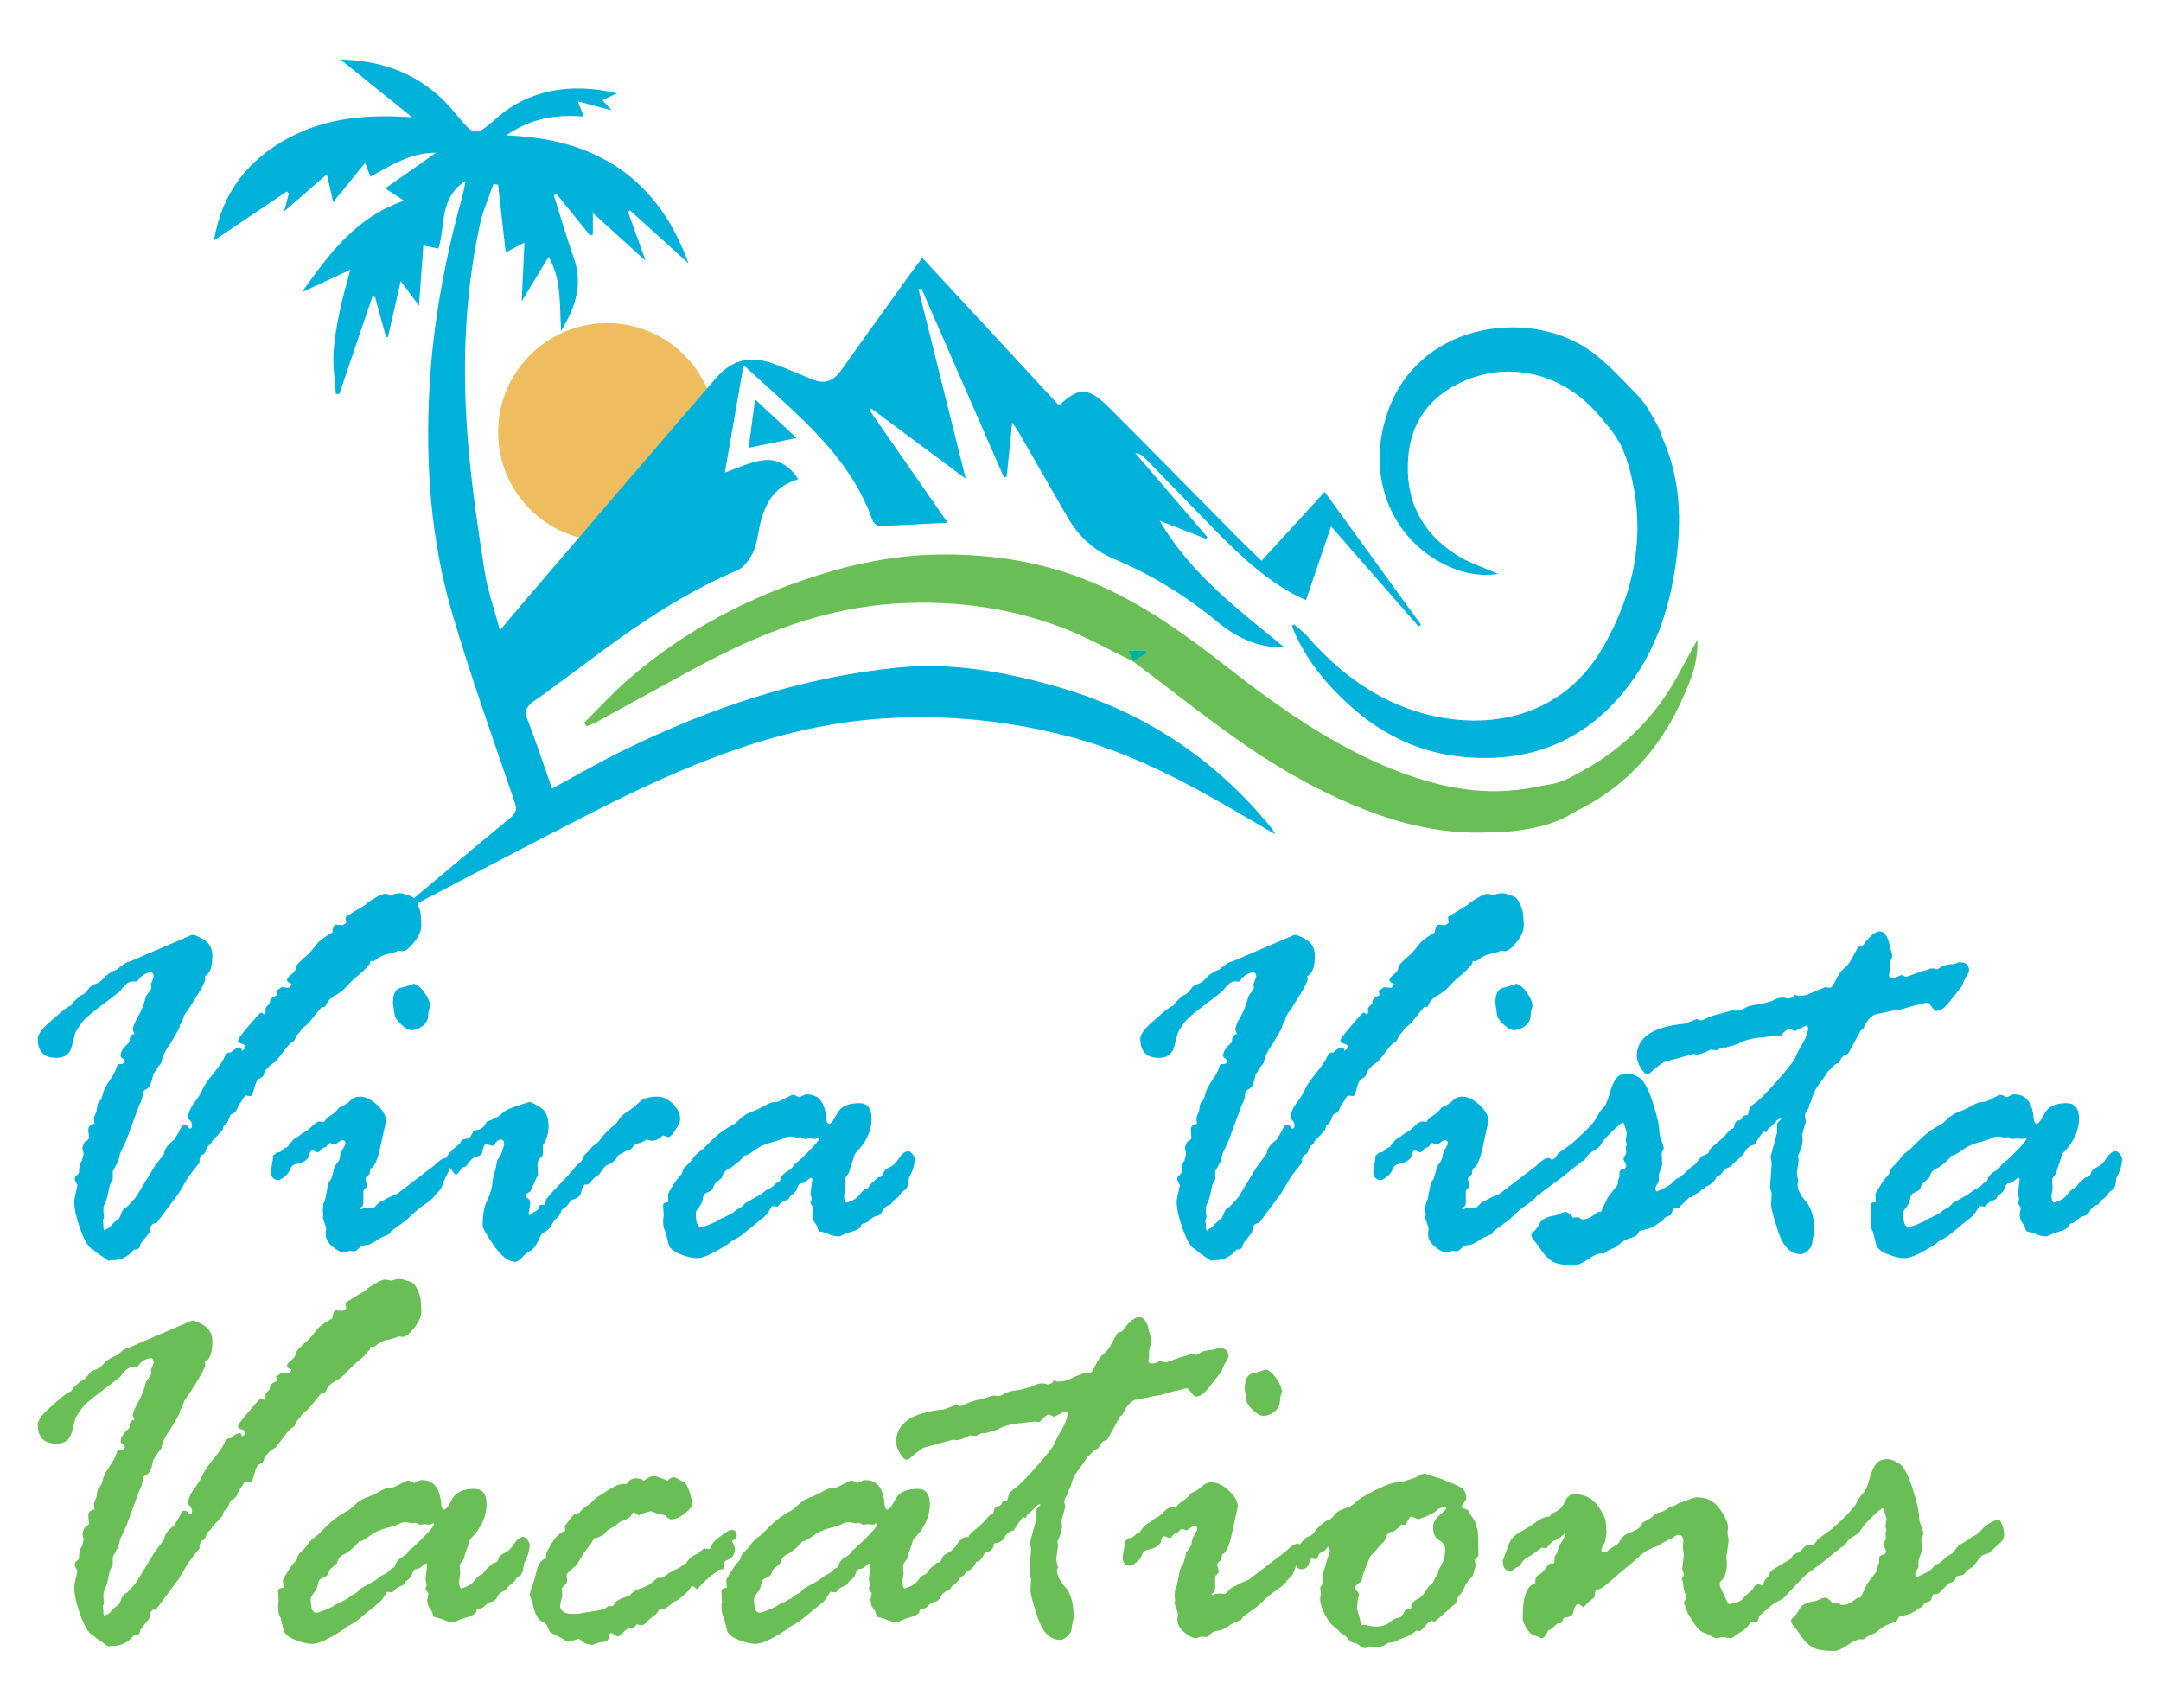 <?xml version="1.0" encoding="utf-8"?>
<!-- Generator: Adobe Illustrator 23.0.5, SVG Export Plug-In . SVG Version: 6.00 Build 0)  -->
<svg version="1.1" id="Layer_1" xmlns="http://www.w3.org/2000/svg" xmlns:xlink="http://www.w3.org/1999/xlink" x="0px" y="0px"
	 viewBox="0 0 1700 1344" style="enable-background:new 0 0 1700 1344;" xml:space="preserve">
<style type="text/css">
	.st0{fill:#EDBD60;}
	.st1{fill:#00B2DA;}
	.st2{fill:#69BE55;}
	.st3{fill:#00B19C;}
</style>
<circle class="st0" cx="477.65" cy="340" r="85.79"/>
<path class="st1" d="M366.3,142.24c-21.36,13.83-15.54,35.47-21.44,53.28c-3.28-0.65-7.15-1.43-11.82-2.36
	c-1.14,15.65-2.22,30.52-3.44,47.37c-5.14-6.94-9.03-12.18-14.35-19.35c-3.69,16.13-6.86,30-10.04,43.87c-0.5,0.09-1,0.18-1.5,0.27
	c-2.87-10.55-5.74-21.1-8.62-31.65c-0.71-0.09-1.42-0.18-2.14-0.27c-8.67,25.5-17.34,51.01-26,76.51c-0.91,0.03-1.83,0.06-2.74,0.1
	c-0.71-10.41-2.36-20.85-1.89-31.2c0.51-11.14,2.56-22.29,4.76-33.26c2.11-10.53,5.27-20.85,8.51-33.34
	c-13.08,6.09-24.4,11.36-38.16,17.76c22.12-31.28,43.2-59.4,80.44-72.04c-5.39-3.55-9.69-6.38-14.79-9.74
	c13.66-9.57,26.82-18.79,39.98-28.02c-19.75-0.22-35.26,9.79-51.63,18.81c-1.4-3.58-2.53-6.47-4.23-10.84
	c-8.57,10.56-16.53,20.36-25.08,30.89c-1.72-7.5-3.2-13.95-5.02-21.88c-11.37,9.9-21.84,19.01-33.59,29.23
	c1.54-5.86,2.64-10.01,3.73-14.17c-0.55-0.52-1.1-1.04-1.65-1.56c-18.57,12.51-37.14,25.02-57.3,38.6
	c6.34-37.9,26.8-63.45,58.67-80.69c31.15-16.85,64.94-18.55,97.3-16.26c-18.21-14.68-37.3-30.07-56.4-45.46
	c36.98,0.69,67.27,14.01,90.34,42.27c15.33,18.78,15.43,18.69,33.51,2.95c23.84-20.76,57.01-27.54,93.49-18.65
	c-3.97,1.93-7.2,3.5-11.29,5.49c2.26,2.43,4.19,4.51,7.41,7.97c-9.65-2.58-17.55-4.69-26.76-7.15c1.75,4.43,2.96,7.5,4.7,11.9
	c-21.15-1.43-40.83,0.8-61.05,14.93c71.64,2.29,119.66,34.74,143.42,100.68c-15.32-13.89-30.65-27.77-45.97-41.66
	c-0.57,0.29-1.13,0.58-1.7,0.87c4.41,12.24,8.83,24.49,13.99,38.82c-14.4-13.07-27.1-24.6-41.57-37.73c0,7.05,0,12.09,0,17.14
	c-0.7,0.21-1.4,0.43-2.1,0.64c-8.83-10.94-17.66-21.87-26.49-32.81c-0.69,0.39-1.38,0.78-2.07,1.17
	c5.17,16.39,9.89,32.95,15.63,49.14c7.34,20.67,1.56,38.63-9.95,57.59c-1.34-20.29,0.71-39.44-9.74-58.45
	c-7.1,11.72-13.42,22.17-21.23,35.07c0.76-16.55,1.4-30.28,2.13-46.16c-6.16,3.21-10.47,5.45-14.74,7.67
	c-2.03-18.09-4.01-35.66-5.98-53.23c-1.23-0.15-2.46-0.3-3.7-0.45c-3.55,10.4-8.14,20.57-10.47,31.23
	c-12.88,58.9-14.36,118.55-8.93,178.33c2.9,31.9,7.53,63.67,12.55,95.32c2.33,14.71,7.44,28.98,12,46.09
	c6.72-7.99,11.71-14,16.79-19.94c50.98-59.48,101.87-119.05,153.05-178.36c12.8-14.84,27.68-18.06,46.17-11.14
	c10.2,3.81,20.16,8.25,30.28,12.29c9.53,3.82,16.47,0.73,22.3-7.54c18.33-25.96,37-51.67,55.55-77.47c2.23-3.1,4.56-6.12,8.09-10.83
	c35.92,38.78,71.36,77.05,107.2,115.75c-0.26,0.01,0.59,0.24,0.94-0.08c15.18-14.12,22.62-14.05,38.82,2.14
	c34.53,34.53,68.7,69.42,103.05,104.12c5.18,5.24,10.55,10.29,16.86,16.41c16.23-17.7,32.58-35.54,49.71-54.24
	c25.45,35.11,50.57,69.77,75.69,104.44c-0.59,0.51-1.18,1.03-1.77,1.54c-22.63-25.88-45.26-51.77-68.92-78.84
	c-6.64,19.57-12.95,38.18-19.68,58.03c-3.23-1.52-6.31-2.79-9.22-4.37c-28.43-15.39-50.43-38.42-72.61-61.23
	c-15-15.42-29.97-30.88-45-46.26c-1.85-1.9-4.05-3.46-7.47-3.78c18.89,22.02,37.78,44.04,56.67,66.06
	c-0.27,0.47-0.55,0.95-0.82,1.42c-11.36-4.42-22.72-8.85-36.74-14.3c25.19,42.89,62.27,70,98.32,99.78
	c-21.59,0.17-38.27-8.18-53.13-20.45c-24.68-20.38-51.66-36.92-81.11-49.32c-16.1-6.78-27.94-17.89-36.54-32.8
	c-12.81-22.22-25.56-44.49-38.36-66.72c-1.07-1.85-2.37-3.57-5.15-7.73c-1.61,15.89-2.97,29.27-4.33,42.64
	c-0.7,0.21-1.41,0.41-2.11,0.62c-21.67-49.6-43.33-99.2-65-148.79c-0.75,0.24-1.5,0.47-2.25,0.71
	c12.36,49.59,24.71,99.18,37.12,148.98c-24.78-18.42-49.55-36.82-74.32-55.23c-0.43,0.47-0.85,0.94-1.28,1.42
	c20.2,29.1,40.39,58.19,61.38,88.43c-18.37,0.96-36.14,2.01-53.93,2.59c-1.71,0.06-4.46-2.53-5.14-4.45
	c-11.1-31.44-31.55-56.42-54.96-79.2c-14.47-14.08-29.67-27.4-46.52-42.87c-5.19,29.85-10.06,57.89-14.68,84.45
	c9.88-3.34,19.52-8.23,29.63-9.57c11.34-1.5,21.26,3.7,28.04,14.89c-20.68,5.87-27.59,22.1-31.11,40.97
	c-1.12,5.98-2.11,12.3-4.88,17.55c-2.66,5.04-6.72,10.88-11.61,12.96c-39.32,16.71-74.65,39.88-108.76,65.19
	c-17.27,12.81-34.44,25.77-51.97,38.22c-5.66,4.02-7.07,7.72-4.52,14.38c6.72,17.57,12.67,35.43,19.22,54.03
	c19.36-10.43,36.51-20.34,54.23-29.09c68.96-34.06,141.06-58.37,217.91-66.07c42.39-4.25,83.8,3.33,124.54,14.89
	c68.18,19.34,124.65,56.42,169.32,111.44c0.59,0.73,1.01,1.6,3.04,4.87c-12.5-7.28-22.76-13.26-33.02-19.23
	c-40.32-23.42-81.54-44.85-126.88-57.04c-49.08-13.19-98.96-18.26-149.75-14.79c-83.92,5.73-158.9,38.64-232.32,76.15
	c-47.14,24.08-93.92,48.83-140.87,73.29c-1,0.52-2,1.06-4.31-0.21c28.22-23.62,56.33-47.37,84.77-70.72c4.59-3.77,6.11-6.3,4-12.5
	c-16.74-49.15-34.28-98.1-48.95-147.88c-17.3-58.71-21.53-119.18-18.04-180.26c2.92-51.19,12.53-101.13,26.15-150.42
	C364.89,150.06,365.28,147.29,366.3,142.24z"/>
<path class="st2" d="M891.46,520.36c-18.44-8.91-36.38-19.15-55.44-26.44c-41.5-15.88-84.62-21.62-129.22-19.21
	c-58.56,3.17-110.95,24.25-161.5,51.7c-25.58,13.89-51.06,27.96-76.62,41.9c-2.29,1.25-4.79,2.12-7.19,3.17
	c-0.67-0.93-1.34-1.87-2.01-2.8c11.67-11.54,22.76-23.76,35.12-34.51c43.75-38.01,93.88-64.33,149.18-81.7
	c29.99-9.42,60.42-15.44,91.57-16.16c45.8-1.06,90.25,6.26,132.44,25.55c35.91,16.42,67.35,39.31,98.24,63.44
	c40.48,31.63,82.42,61.22,130.62,80.32c36.06,14.29,73.15,21.63,112.03,13.39c6.33-1.34,12.76-2.17,18.71-3.16
	c3.89-2.06,7.6-4.08,11.36-6.01c35.46-18.27,63.18-44.47,81.95-79.88c4.3-8.11,8.79-16.13,14.56-26.71
	c0.72,17.65-4.91,30.81-10.55,43.86c-19.16,44.36-50.27,77.08-95.22,95.7c-7.51,3.11-15.31,9.4-22.59,4.18
	c-5.33,2.3-9.22,4.98-13.42,5.63c-61.12,9.5-115.82-10.12-168.25-38.35c-48.17-25.93-89.88-61.26-133.57-93.7
	c3.62-2.3,7.24-4.61,10.85-6.91c-0.37-0.67-0.74-1.34-1.12-2.01c-4.11,0-8.23,0-14.04,0C889.18,515.51,890.32,517.93,891.46,520.36z
	 M1228.11,629.04c-4.97-4.33-8.44-7.35-11.91-10.37c-0.58,0.72-1.17,1.44-1.75,2.15c0.98,2,1.97,4,2.95,6
	c-1.9,0.4-3.9,0.56-5.67,1.27c-1.73,0.7-3.22,1.96-4.82,2.98c1.76,0.93,3.71,2.88,5.26,2.6
	C1216.81,632.83,1221.3,631.11,1228.11,629.04z"/>
<path class="st1" d="M1017.89,491.19c3.41,2.98,7.21,5.62,10.16,9c23.18,26.55,50.42,47.82,84.02,58.8
	c53.83,17.6,116.06,7.65,149.1-50c24.56-42.86,33.78-88.23,21.54-136.96c-1.95-7.76-4.49-15.57-8.04-22.7
	c-5.06-9.02-9.04-13.19-14.95-20.42c-29.43-36.01-72.62-45.28-109.47-28.51c-24.98,11.37-40.17,31.04-42.46,59.37
	c-2.69,33.21,10.18,59.01,37.94,76.75c10.03,6.41,21.84,10.04,32.84,14.95c-16.22,2.58-31.8-1.47-46.08-9.41
	c-36.81-20.48-53.86-62.29-44.82-103.62c5.46-24.97,17.1-45.17,37.45-60.43c36.29-27.22,93.52-27.48,129.27,0.45
	c12.38,9.67,23.16,21.46,34.15,32.78c2.91,3,6.86,8.23,9,12.09c3.72,6.72,8.87,14.91,10.1,20.8c14.49,32.25,15.43,65.04,10.61,99.63
	c-5.11,36.66-16.8,70.95-40.48,100.04c-32.34,39.72-74.38,56.2-125.36,51.8c-34.33-2.96-63.62-16.74-88.95-39.13
	c-18.29-16.17-33.98-34.74-44.31-57.25c-1.01-2.21-1.86-4.49-2.78-6.75C1016.87,492.04,1017.38,491.61,1017.89,491.19z"/>
<path class="st1" d="M626.6,344.54c-12.98,2.67-25.02,5.14-37.66,7.74c1.51-11.39,3.17-23.88,5.05-38.07
	C605.6,325.02,616.06,334.74,626.6,344.54z"/>
<path class="st3" d="M891.46,520.36c-1.14-2.42-2.27-4.85-4.09-8.71c5.82,0,9.93,0,14.04,0c0.37,0.67,0.74,1.34,1.12,2.01
	c-3.62,2.3-7.23,4.61-10.85,6.91C891.68,520.57,891.46,520.36,891.46,520.36z"/>
<g>
	<path class="st1" d="M41.77,801.72l5.79-5.12c4.3-3.56,7.04-5.34,8.23-5.34c0.59-1.63,3.19-4.37,7.79-8.23
		c1.78-0.29,3.6-1.74,5.45-4.34c1.85-2.59,3.82-4.12,5.89-4.56c2.08-0.45,4.37-2.08,6.9-4.9c2.52-2.82,6.01-5.04,10.46-6.68l2.23-2
		c3.41-2.67,5.86-4.01,7.34-4.01l48.74-20.92c1.33-0.59,4.41,0.48,9.24,3.23c4.82,2.75,7.23,7.09,7.23,13.02
		c0,9.2-2,14.54-6.01,16.02c0.3,0.59,0.44,1.33,0.44,2.23c0,1.78-2.23,6.27-6.68,13.46c-4.45,7.2-7.27,11.54-8.46,13.02
		c-1.19,1.49-2.08,3.49-2.67,6.01l-2.23,4.01c0,1.49-0.89,3.56-2.67,6.23l-4.67,8.01c-4.16,5.64-6.53,10.61-7.12,14.91
		c0,0.3-0.97,1.56-2.89,3.78l-3.56,5.79c-1.19,6.38-2.86,10.13-5.01,11.24c-2.15,1.11-3.23,2.11-3.23,3c0,3.41-0.89,6.6-2.67,9.57
		L99.62,896.3c-0.89,2.23-2.6,5.94-5.12,11.13l-1.34,5.79l-4.45,8.23v6.45l-1.56,2.67c-0.59,0.89-1.19,3.08-1.78,6.57
		c-0.59,3.49-1.41,6.31-2.45,8.46c-1.04,2.15-1.56,3.82-1.56,5.01v2.89l0.45,3.56c0,0.59-0.3,1.63-0.89,3.12
		c0.3,1.63,0.44,3.49,0.44,5.56c0,0.89,0.3,1.78,0.89,2.67l0.89-1.34c1.48-0.29,3-1.37,4.56-3.23c1.56-1.85,3-3.15,4.34-3.89
		c1.34-0.74,2.45-2.48,3.34-5.23c0.89-2.74,2.3-4.41,4.23-5.01c5.49-5.49,8.54-9.12,9.13-10.9l12.7-20.92l7.8-10.46
		c0-3.26,2.6-6.9,7.8-10.9c2.38-3.71,4.01-6.57,4.9-8.57s1.78-3,2.67-3c1.63,0,2.75,0.48,3.34,1.45c0.59,0.97,1.04,1.45,1.34,1.45
		c1.19,0,1.78-0.81,1.78-2.45c0-2.08-0.89-3.71-2.67-4.9c-0.3,0-0.45-0.3-0.45-0.89c0-3.71,1.6-7.68,4.79-11.91
		c3.19-4.23,5.38-7.79,6.57-10.68c1.19-2.89,4.09-7.16,8.69-12.8c4.6-5.64,7.42-9.75,8.46-12.35c1.04-2.59,2.45-3.9,4.24-3.9h0.89
		c2.82-2.67,5.27-4.01,7.35-4.01c0.59,0,1.04,0.89,1.33,2.67c1.93-1.19,2.89-2.08,2.89-2.67c0-1.48-1-2.45-3-2.89
		c-2-0.45-3-1.34-3-2.67c0-0.89,2.88-4.75,8.66-11.57c5.77-6.82,8.95-10.24,9.54-10.24c0.59,0,1.33,0.45,2.22,1.34l1.33-0.89v-3.56
		c0-0.59,1.11-2,3.33-4.23c0-2.37,0.96-4.01,2.88-4.9c1.92-0.89,2.89-1.48,2.89-1.78l-0.89-3.34h0.44c1.93-1.19,3.19-2.08,3.78-2.67
		l5.34,0.44c1.19,0,2.08-1.04,2.67-3.12c-2.38-0.74-3.56-1.7-3.56-2.89c0-1.19,1.15-2.67,3.45-4.45c2.3-1.78,3.45-3.56,3.45-5.34
		c0-1.63,3.48-5.34,10.46-11.13c2.08-2.37,4.12-4.86,6.12-7.46c2-2.59,6.04-5.6,12.13-9.01c0.44-3.71,1.33-5.79,2.67-6.23l5.56,0.45
		l2.67-1.78l-0.44-4.67c6.38-4.15,10.53-6.71,12.46-7.68c1.93-0.96,3.56-2.19,4.9-3.67c6.82-4.6,11.5-6.9,14.02-6.9l4.67,0.89
		c2.52-0.89,4.67-1.33,6.45-1.33c1.48,0,2.67,0.22,3.56,0.67s2.45,0.93,4.67,1.45c2.23,0.52,4.19,2.67,5.9,6.45
		c1.7,3.78,2.56,6.86,2.56,9.24l0.44,7.34c0,4.16-1.89,8.61-5.67,13.35c-3.78,4.75-6.86,7.12-9.24,7.12l-2.89-0.45
		c-2.67,1.19-5.6,2.08-8.79,2.67c-3.19,0.59-6.34,2.15-9.46,4.67l-1.34,0.89h-2.67l-0.45,0.89v1.33c-0.74,0.59-1.78,1.71-3.12,3.34
		c-1.33,1.63-3.45,3.6-6.34,5.9c-2.89,2.3-5.67,4.97-8.35,8.01c-2.67,3.04-5.86,5.56-9.57,7.57c-3.71,2-6.16,4.71-7.34,8.12
		l-0.89,0.89h-2.23c-2.82,3.26-5.34,6.34-7.57,9.24c-2.23,2.89-4.19,4.93-5.9,6.12c-1.71,1.19-2.64,2.11-2.78,2.78
		c-0.15,0.67-1.26,2.04-3.34,4.12l-2.23,4.45c-2.23,1.04-4.78,3.53-7.68,7.46c-2.89,3.93-4.64,6.2-5.23,6.79l-1.78,2.23l-3.56,2.23
		c-2.52,2.52-4.23,4.38-5.12,5.56c0,2.82-1.48,4.67-4.45,5.56c-1.48,1.34-2.67,3.93-3.56,7.79c-0.89,3.86-1.86,5.79-2.89,5.79
		l-4.01-0.44c-0.44,0.3-1.26,1.48-2.45,3.56l-1.34,2c-0.89,0.89-1.75,2.45-2.56,4.67c-0.82,2.23-2.56,3.86-5.23,4.9
		c-1.78,4.45-2.82,6.68-3.12,6.68l-2.23,1.78c-0.59,1.93-0.89,3.04-0.89,3.34c-2.67,3.12-4.86,5.45-6.56,7.01
		c-1.71,1.56-2.41,2.56-2.11,3c-0.59,0.89-1.37,1.71-2.34,2.45c-0.97,0.74-1.75,2.11-2.34,4.12c-0.59,2-1.78,3.15-3.56,3.45
		l-1.34,3.12v2.89c-0.59,0.45-3.49,4.08-8.68,10.91l-7.79,13.13l-17.36,23.37c-3.56,0-5.34,2.38-5.34,7.12l-5.12,6.45
		c-1.48,1.48-2.38,3.08-2.67,4.78c-0.3,1.71-1.86,2.56-4.67,2.56c-4.6,5.49-10.02,8.23-16.25,8.23c-1.63,0-2.89,0.15-3.78,0.45
		l-6.9-4.67c-2.08-1.33-3.49-2.41-4.23-3.23c-0.74-0.81-1.26-1.22-1.56-1.22c-2.97-1.33-6.08-6.49-9.35-15.47
		c-3.27-8.97-4.9-16.43-4.9-22.37c0-0.89,0.81-4.9,2.45-12.02v-0.45c0-0.29-0.33-0.96-1-2c-0.67-1.04-1-2-1-2.89
		c0-1.19,0.56-2.19,1.67-3c1.11-0.81,1.67-1.67,1.67-2.56c0-4.15,0.74-7.04,2.23-8.68c0.89-2.67,1.33-4.75,1.33-6.23l-0.89-3.34
		c0-1.19,0.59-2.97,1.78-5.34c2.23-1.04,3.34-2.15,3.34-3.34l-0.45-6.23c0-2.67,1.63-4.23,4.9-4.67c-0.3-1.48-0.44-2.67-0.44-3.56
		c0-1.48,0.37-2.93,1.11-4.34c0.74-1.41,1.19-3.15,1.33-5.23c0.15-2.08,0.78-3.6,1.89-4.56c1.11-0.96,1.96-2.85,2.56-5.67
		c0.59-2.82,2.37-6.38,5.34-10.68c2.97-4.3,4.75-7.53,5.34-9.68c0.59-2.15,1.11-3.23,1.56-3.23c3.41,0,5.12-0.59,5.12-1.78
		c0-1.19-0.97-2.37-2.89-3.56l-0.45-1.34c0-3.12,2.3-6.6,6.9-10.46c0-4.3,1.34-6.45,4.01-6.45l-1.34-3.56
		c0-1.93,1.37-5.3,4.12-10.13c2.74-4.82,4.86-10.27,6.34-16.36l2.45-3.34c1.19-1.48,1.78-2.52,1.78-3.12l-0.44-2.67
		c1.48-3.71,2.23-5.71,2.23-6.01c0-1.63-0.59-2.82-1.78-3.56c-4.6,0.59-8.09,2.67-10.46,6.23l-0.89,1.11h-4.23
		c-2.38,0-5.42,2.52-9.12,7.57l-6.45,5.12c-6.83,5.05-12.28,9.24-16.36,12.57c-4.08,3.34-6.86,6.2-8.34,8.57l-3.34,5.12
		c-0.74,1.33-1.86,5.2-3.34,11.57c-1.48,6.38-5.56,9.57-12.23,9.57c-9.79,0-14.68-5.04-14.68-15.13
		C29.75,813.51,33.76,808.39,41.77,801.72z"/>
	<path class="st1" d="M214.35,909.65l3.57-3.12h1.34c1.04,0,2.6-1.11,4.68-3.34l2.23-0.89c2.97-4.45,5.57-7.04,7.8-7.79l3.57-2.67
		c0.59-0.59,1.45-1.11,2.56-1.56s2.9-1.89,5.35-4.34c2.45-2.45,4.42-3.67,5.9-3.67c1.48,0,2.67,0.15,3.56,0.45
		c0.89-1.78,2.67-3.52,5.34-5.23c2.67-1.7,4.83-3.75,6.46-6.12l2.9-1.34c2.38-1.19,4.49-2.71,6.35-4.56
		c1.86-1.85,4.27-2.78,7.24-2.78c4.3,0,8.8,2.19,13.47,6.57c4.67,4.38,7.01,8.57,7.01,12.57l-3.78,17.36
		c-2.52,12.76-5.34,19.44-8.46,20.03l-0.89,4.67c-2.08,1.48-3.12,2.67-3.12,3.56l1.34,5.34c0,0.74-0.82,1.86-2.45,3.34
		c-0.3,0-0.45,0.45-0.45,1.34v9.12c0,1.63-1.04,2.97-3.12,4.01c0.3,0.3,0.74,0.59,1.34,0.89c0.89-0.89,2.89-1.33,6.01-1.33
		l3.56,0.45l4.89-4.9c1.04-0.29,2.48-1,4.33-2.11c1.85-1.11,5-2.56,9.45-4.34l29.11-22.25c4-4.01,7.03-6.01,9.11-6.01
		c2.22,0,3.33,1.41,3.33,4.23c0,3.27-0.63,5.97-1.89,8.12c-1.26,2.15-2.41,4.75-3.45,7.79c-1.04,3.04-2.26,5.16-3.67,6.34
		c-1.41,1.19-2.56,2.49-3.45,3.89c-0.89,1.41-3.3,3.45-7.23,6.12c-3.93,2.67-7.27,5.38-10.01,8.12c-2.74,2.75-5,4.71-6.78,5.9
		l-9.57,6.9l-1.34,2.22c-0.3,0.3-1.67,0.93-4.12,1.89c-2.45,0.97-4.64,2.19-6.56,3.67l-4,2.22c-0.89,0.59-2.34,0.97-4.34,1.11
		c-2,0.15-3.75,1-5.23,2.56c-1.48,1.56-2.67,2.34-3.56,2.34l-3.34-0.44l-4.45,1.33c-2.52,0-5.6-1.52-9.24-4.56
		c-3.64-3.04-5.45-6.27-5.45-9.68v-1.33l0.45-3.12c0-0.59-0.45-2.11-1.34-4.56s-1.33-3.82-1.33-4.12l0.44-3.12l-0.44-1.34
		c0-4.01,0.3-6.53,0.89-7.57c0.59-1.04,1.04-2.48,1.33-4.34c0.3-1.85,0.59-3.37,0.89-4.56l1.11-5.56c0.59-1.78,1.34-2.97,2.23-3.56
		c0.3-1.19,0.89-3.19,1.78-6.01l0.89-4.01l2.23-3.12c1.19-1.19,1.89-2.78,2.11-4.78c0.22-2,1-4.12,2.34-6.34
		c1.34-2.23,2-3.56,2-4.01c0-1.78-0.89-2.67-2.67-2.67c-0.59,0-2.45,1.19-5.56,3.56l-4.01-1.34c-0.3,0-1.11,0.74-2.45,2.23
		c0,0.59-0.67,1.04-2,1.34c-1.33,0.3-2.6,1.41-3.78,3.34l-1.78,0.45l-2.89-1.34h-0.89c-1.48,0-2.38,1.63-2.67,4.9
		c-1.63,2.38-3.79,3.93-6.46,4.67l-4.9,1.34c-1.63,0.59-2.82,1.93-3.56,4.01c-0.74,2.08-2.23,3.97-4.45,5.67
		c-2.23,1.71-3.71,2.56-4.45,2.56c-4.16,0-6.23-2.3-6.23-6.9l1.78-10.46L214.35,909.65z M310.49,798.38l-1.34-8.68v-1.33
		c0-6.97,2.37-10.83,7.12-11.57c1.04-0.15,4.15-1.11,9.35-2.89c2.67,0.59,5.45,2.93,8.35,7.01c2.89,4.08,4.34,7.68,4.34,10.79
		c0,0.3-0.22,0.97-0.67,2c-0.45,1.04-0.74,3-0.89,5.9c-0.15,2.89-1.6,5.42-4.34,7.57c-2.75,2.15-5.67,3.23-8.79,3.23
		c-2.08,0-4.71-1.45-7.9-4.34C312.53,803.16,310.78,800.6,310.49,798.38z"/>
	<path class="st1" d="M371.91,890.96l0.89-1.78c4.9,0,8.08-2,9.57-6.01l0.89-0.89c5.34-1.78,9.16-3.82,11.46-6.12
		c2.3-2.3,6.45-4.41,12.46-6.34c6.01-1.93,9.16-2.89,9.46-2.89c0.89,0,3.6,1.33,8.12,4.01c4.52,2.67,6.79,7.72,6.79,15.13
		c0,5.34-1.48,10.31-4.45,14.91v6.9l-0.45,1.78c-2.52,1.78-3.78,3.78-3.78,6.01v1.78l0.44,6.45l-6.23,13.58
		c-2.52,1.19-3.78,2.22-3.78,3.12c0,0.59,0.63,1.3,1.89,2.11c1.26,0.82,1.89,1.97,1.89,3.45c0,1.63-0.45,4.67-1.34,9.12
		c0.3,0.3,0.59,0.45,0.89,0.45h0.89c0.59-1.19,1.78-2.08,3.56-2.67l2.23-1.56c0.3-1.63,0.81-2.82,1.56-3.56h2.67
		c1.19,0,1.78-1.19,1.78-3.56c0-0.89,3.26-4.71,9.79-11.46c6.53-6.75,10.49-11.09,11.91-13.02c1.41-1.93,2.93-3.52,4.56-4.79
		c1.63-1.26,2.59-2.56,2.89-3.89c0.3-1.33,1.15-2.59,2.56-3.78c1.41-1.19,2.56-2.41,3.45-3.67c0.89-1.26,2.15-2.41,3.78-3.45
		c1.63-1.04,3.3-2.82,5.01-5.34c1.7-2.52,5.3-6.08,10.79-10.68c0.89-0.74,1.93-2.08,3.12-4.01c1.19-1.93,3.37-3.89,6.57-5.9
		c3.19-2,6.23-4.45,9.12-7.34c2.89-2.89,7.82-4.34,14.8-4.34c4.01,0,7.9,1.89,11.68,5.67s5.67,7.68,5.67,11.68
		c0,2.08-0.37,3.67-1.11,4.79c-0.74,1.11-1.97,3-3.67,5.67c-1.7,2.67-3.3,4.01-4.78,4.01l-4.01-1.34c-2.82,2.82-5.71,4.23-8.68,4.23
		l-4.23-0.89c-2.67,1.78-4.82,2.75-6.45,2.89c-1.63,0.15-3,1.04-4.12,2.67c-1.11,1.63-2.33,2.56-3.67,2.78
		c-1.33,0.22-2.82,0.93-4.45,2.11l-3.56,1.78c-1.48,3.71-4.67,6.45-9.57,8.23c-1.78,1.78-3.42,3.86-4.9,6.23
		c0,0.45-0.71,1.04-2.11,1.78c-1.41,0.74-2.85,2.08-4.34,4.01c-1.48,1.93-2.67,2.89-3.56,2.89h-2c-1.19,1.34-2.08,3.42-2.67,6.23
		c-0.59,2.82-3.04,4.75-7.34,5.79c-0.59,0.3-1.48,1.37-2.67,3.23c-1.19,1.86-2.89,3.3-5.12,4.34c-0.89,3.42-2.82,6.16-5.78,8.23
		l-2.67,4.67c-0.74,1.48-2.19,2.93-4.34,4.34c-2.15,1.41-3.3,2.26-3.45,2.56c-0.15,0.3-1.11,2.26-2.89,5.9
		c-1.78,3.64-3.75,5.97-5.9,7.01c-2.15,1.04-4.27,2.71-6.34,5.01c-2.08,2.3-3.86,3.45-5.34,3.45c-5.19,0-10.75-4.23-16.69-12.68
		c-5.94-8.46-8.9-13.8-8.9-16.02c0-8.31,1.15-14.8,3.45-19.47c2.3-4.67,3.67-9.12,4.12-13.35c0.44-4.23,1.26-7.9,2.45-11.02
		l1.34-6.9l1.78-3.12c1.04-1.19,1.93-3.19,2.67-6.01l1.11-3.56c0-2.67-0.82-4.01-2.45-4.01c-2.08,0-3.86,1.33-5.34,4.01l-0.89,0.89
		c-3.71-0.89-5.64-1.33-5.79-1.33c-1.04,0-2,2.3-2.89,6.9c-0.59,1.49-2.08,2.45-4.45,2.89s-4.97,2.82-7.79,7.12l-1.11,0.89
		c-1.34,0.3-2.23,0.59-2.67,0.89c-2.08,3.42-3.56,5.12-4.45,5.12c-0.89,0-1.82-0.85-2.78-2.56c-0.97-1.7-2.19-3-3.68-3.89
		c-1.48-0.89-2.23-2-2.23-3.34c0-3.41,3.34-7.79,10.01-13.13c1.48-1.19,2.37-2.3,2.67-3.34c0.3-1.04,2.3-1.7,6.01-2
		C369.38,895.33,370.42,893.78,371.91,890.96z"/>
	<path class="st1" d="M687.35,929.23l3.55-3.12c2.22,0,3.55-1,3.99-3c0.44-2,2.03-3.6,4.77-4.79c2.74-1.19,5.29-3.59,7.66-7.23
		c2.37-3.63,4.81-5.45,7.32-5.45c0.89,0,1.92,0.74,3.1,2.23c1.18,1.48,1.78,2.67,1.78,3.56c0,4.9-1.48,9.94-4.45,15.13l-0.89,6.23
		l-1.56,2.89c-2.23,1.19-3.67,2.45-4.34,3.78c-0.67,1.33-2.41,2.97-5.23,4.9l-2.23,3.12c-3.27,1.04-5.45,2.75-6.57,5.12
		c-1.11,2.38-2.67,3.71-4.67,4.01c-2,0.3-4.19,1.78-6.56,4.45c-1.48,0.74-3.26,1.41-5.34,2l-0.45,2.23
		c-1.48,1.49-3.82,2.67-7.01,3.56c-3.19,0.89-5.56,1.75-7.12,2.56c-1.56,0.82-2.63,1.22-3.22,1.22c-2.82,0-5.42-0.56-7.79-1.67
		c-2.37-1.11-4.82-1.81-7.34-2.11c-0.89-0.89-1.41-1.85-1.56-2.89c-0.15-1.04-0.89-2.41-2.23-4.12c-1.34-1.7-2-4.04-2-7.01
		l0.89-4.23c0-0.59-0.37-1.33-1.11-2.23c-0.74-0.89-1.11-1.63-1.11-2.23c0-0.59,0.15-1.04,0.44-1.33c0.3-0.3,0.45-0.74,0.45-1.34
		c0-0.74-0.15-1.56-0.45-2.45c-0.3-0.89-0.44-1.63-0.44-2.23l1.33-10.9c0-0.89-0.3-1.34-0.89-1.34c-0.59,0-1.67,0.74-3.23,2.23
		c-1.56,1.49-3.38,2.23-5.45,2.23c-1.19,0.89-2.15,2.75-2.9,5.56c-1.19,1.48-2.67,2.82-4.45,4.01l-0.89,1.33
		c-0.3,1.04-1.41,1.89-3.34,2.56c-1.93,0.67-3.27,1.52-4.01,2.56l-2.23,2.23l-4.23-0.45c-0.3,0.3-1.12,1.6-2.45,3.89
		c-1.34,2.3-3.04,4.19-5.12,5.67l-16.92,13.8c-1.78,1.19-4.38,2.67-7.79,4.45l-1.34,1.34c-11.87,7.87-20.25,11.79-25.15,11.79
		c-4.01,0-8.68-1.11-14.02-3.34c-5.34-2.23-8.23-4.9-8.68-8.01l-2.23-9.12c-1.34-2.08-2-4.97-2-8.68c0-1.78,0.15-2.97,0.44-3.56
		v-1.33l-0.44-7.34c0-1.78,1.41-2.67,4.23-2.67l-0.44-6.01c0-0.59,1.3-2.93,3.89-7.01c2.59-4.08,4.34-6.42,5.23-7.01l2.23-2.89
		c-0.15-1.78,0.89-3.67,3.12-5.67c2.23-2,4.01-4.04,5.35-6.12c1.33-2.08,3.86-4.37,7.58-6.9l6.68-6.68
		c5.2-5.19,10.84-9.35,16.93-12.46c0.89-0.3,2.71-1.78,5.46-4.45s5.87-4.63,9.36-5.9c3.49-1.26,6.91-2.85,10.25-4.78
		c3.34-1.93,5.98-2.89,7.91-2.89h1.78c0.59,0,4.53-1.85,11.81-5.56h1.34c0.59,0,2,0.59,4.23,1.78h0.45l3.57-1.78
		c0.59-0.3,1.34-0.45,2.23-0.45c9.21,0,14.26,6.38,15.15,19.14c0.3,2.67,1.04,4.01,2.23,4.01c1.48,0,3.6-2.71,6.35-8.12
		c2.75-5.41,8.57-8.12,17.48-8.12c6.38,0,9.57,4.08,9.57,12.24c0,9.65-4.3,18.77-12.91,27.37c-0.59,1.19-1.04,2.52-1.33,4.01
		l-3.12,9.12V921c0,0.89-0.63,2.11-1.89,3.67c-1.26,1.56-1.89,2.93-1.89,4.12l0.44,5.56l-0.89,6.23c0,2.82,0.52,4.67,1.55,5.56
		c4.73-1.19,8.17-3.15,10.32-5.9c2.15-2.74,3.66-4.26,4.55-4.56l2.22-0.89C684.03,932.57,685.58,930.72,687.35,929.23z
		 M613.46,929.23c0.59-3.26,2.41-5.75,5.46-7.46c3.04-1.7,4.86-3.45,5.45-5.23c2.82-2.08,6.86-5.79,12.13-11.13s7.9-8.6,7.9-9.79
		c0-0.45-0.3-0.67-0.89-0.67h-0.45l-1.78,1.11l-4.01-0.45l-4.23,0.45l-3.12-1.56l-2.89,0.45l-4.45-0.89c-2.38,0-4.42,0.48-6.12,1.45
		c-1.71,0.97-4.97,2.04-9.8,3.23c-4.82,1.19-9.16,3.23-13.02,6.12c-3.86,2.89-6.68,4.34-8.46,4.34c-1.04,2.23-4.53,5.42-10.46,9.57
		c-3.56,1.19-5.87,3.78-6.9,7.79c-3.86,3.12-5.79,4.9-5.79,5.34l-1.56,3.78c-1.19,1.04-2.67,1.89-4.45,2.56
		c-1.78,0.67-2.82,2.23-3.12,4.67c-0.3,2.45-1.3,4.67-3,6.68c-1.71,2-2.56,3.6-2.56,4.79c0,7.27,1.41,10.9,4.23,10.9
		c1.19,0,3.67-0.78,7.46-2.34c3.78-1.56,5.97-2.63,6.57-3.23c0.59-0.59,1.78-1.19,3.56-1.78l4.23-2.23c0.59-0.59,1.26-0.96,2-1.11
		c0.74-0.15,1.48-0.63,2.23-1.45c0.74-0.81,2.08-1.7,4.01-2.67c1.93-0.96,3.41-2.26,4.45-3.89c2.52-1.48,6.6-3.78,12.24-6.9
		l4.67-3.56c3.26-1.48,5.26-2.74,6.01-3.78C609.74,931.31,611.23,930.27,613.46,929.23z"/>
	<path class="st1" d="M909.02,801.72l5.79-5.12c4.3-3.56,7.04-5.34,8.23-5.34c0.59-1.63,3.18-4.37,7.79-8.23
		c1.78-0.29,3.6-1.74,5.45-4.34c1.85-2.59,3.82-4.12,5.89-4.56c2.08-0.45,4.37-2.08,6.9-4.9c2.52-2.82,6-5.04,10.46-6.68l2.23-2
		c3.41-2.67,5.86-4.01,7.34-4.01l48.74-20.92c1.33-0.59,4.41,0.48,9.24,3.23c4.82,2.75,7.23,7.09,7.23,13.02
		c0,9.2-2,14.54-6.01,16.02c0.3,0.59,0.45,1.33,0.45,2.23c0,1.78-2.23,6.27-6.68,13.46c-4.45,7.2-7.27,11.54-8.46,13.02
		c-1.19,1.49-2.08,3.49-2.67,6.01l-2.22,4.01c0,1.49-0.89,3.56-2.67,6.23l-4.67,8.01c-4.16,5.64-6.53,10.61-7.12,14.91
		c0,0.3-0.97,1.56-2.89,3.78l-3.56,5.79c-1.19,6.38-2.86,10.13-5.01,11.24c-2.15,1.11-3.23,2.11-3.23,3c0,3.41-0.89,6.6-2.67,9.57
		l-10.01,27.15c-0.89,2.23-2.6,5.94-5.12,11.13l-1.33,5.79l-4.45,8.23v6.45l-1.56,2.67c-0.59,0.89-1.19,3.08-1.78,6.57
		c-0.59,3.49-1.41,6.31-2.45,8.46c-1.04,2.15-1.56,3.82-1.56,5.01v2.89l0.44,3.56c0,0.59-0.3,1.63-0.89,3.12
		c0.3,1.63,0.45,3.49,0.45,5.56c0,0.89,0.29,1.78,0.89,2.67l0.89-1.34c1.48-0.29,3-1.37,4.56-3.23c1.56-1.85,3-3.15,4.34-3.89
		c1.33-0.74,2.45-2.48,3.34-5.23c0.89-2.74,2.3-4.41,4.23-5.01c5.49-5.49,8.54-9.12,9.13-10.9l12.7-20.92l7.8-10.46
		c0-3.26,2.6-6.9,7.8-10.9c2.38-3.71,4.01-6.57,4.9-8.57c0.89-2,1.78-3,2.67-3c1.63,0,2.75,0.48,3.34,1.45
		c0.59,0.97,1.04,1.45,1.34,1.45c1.19,0,1.78-0.81,1.78-2.45c0-2.08-0.89-3.71-2.67-4.9c-0.3,0-0.45-0.3-0.45-0.89
		c0-3.71,1.6-7.68,4.79-11.91c3.19-4.23,5.38-7.79,6.57-10.68c1.19-2.89,4.09-7.16,8.69-12.8c4.6-5.64,7.42-9.75,8.46-12.35
		c1.04-2.59,2.45-3.9,4.24-3.9h0.89c2.82-2.67,5.27-4.01,7.35-4.01c0.59,0,1.04,0.89,1.33,2.67c1.93-1.19,2.89-2.08,2.89-2.67
		c0-1.48-1-2.45-3-2.89c-2-0.45-3-1.34-3-2.67c0-0.89,2.88-4.75,8.65-11.57c5.77-6.82,8.95-10.24,9.54-10.24s1.33,0.45,2.22,1.34
		l1.33-0.89v-3.56c0-0.59,1.11-2,3.33-4.23c0-2.37,0.96-4.01,2.88-4.9c1.92-0.89,2.89-1.48,2.89-1.78l-0.89-3.34h0.45
		c1.93-1.19,3.18-2.08,3.78-2.67l5.34,0.44c1.19,0,2.08-1.04,2.67-3.12c-2.38-0.74-3.56-1.7-3.56-2.89c0-1.19,1.15-2.67,3.45-4.45
		c2.3-1.78,3.45-3.56,3.45-5.34c0-1.63,3.48-5.34,10.46-11.13c2.08-2.37,4.12-4.86,6.12-7.46c2-2.59,6.04-5.6,12.13-9.01
		c0.45-3.71,1.34-5.79,2.67-6.23l5.56,0.45l2.67-1.78l-0.45-4.67c6.38-4.15,10.53-6.71,12.46-7.68c1.93-0.96,3.56-2.19,4.9-3.67
		c6.82-4.6,11.5-6.9,14.02-6.9l4.67,0.89c2.52-0.89,4.67-1.33,6.45-1.33c1.48,0,2.67,0.22,3.56,0.67c0.89,0.45,2.45,0.93,4.67,1.45
		c2.23,0.52,4.19,2.67,5.9,6.45c1.7,3.78,2.56,6.86,2.56,9.24l0.45,7.34c0,4.16-1.89,8.61-5.67,13.35
		c-3.78,4.75-6.86,7.12-9.24,7.12l-2.89-0.45c-2.67,1.19-5.6,2.08-8.79,2.67c-3.19,0.59-6.34,2.15-9.46,4.67l-1.34,0.89h-2.67
		l-0.45,0.89v1.33c-0.74,0.59-1.78,1.71-3.12,3.34c-1.34,1.63-3.45,3.6-6.34,5.9c-2.89,2.3-5.67,4.97-8.35,8.01
		c-2.67,3.04-5.86,5.56-9.57,7.57c-3.71,2-6.16,4.71-7.34,8.12l-0.89,0.89h-2.22c-2.82,3.26-5.34,6.34-7.57,9.24
		c-2.22,2.89-4.19,4.93-5.9,6.12c-1.71,1.19-2.64,2.11-2.78,2.78c-0.15,0.67-1.26,2.04-3.34,4.12l-2.23,4.45
		c-2.23,1.04-4.79,3.53-7.68,7.46c-2.89,3.93-4.64,6.2-5.23,6.79l-1.78,2.23l-3.56,2.23c-2.52,2.52-4.23,4.38-5.12,5.56
		c0,2.82-1.49,4.67-4.45,5.56c-1.48,1.34-2.67,3.93-3.56,7.79c-0.89,3.86-1.86,5.79-2.89,5.79l-4.01-0.44
		c-0.45,0.3-1.26,1.48-2.45,3.56l-1.33,2c-0.89,0.89-1.75,2.45-2.56,4.67c-0.82,2.23-2.56,3.86-5.23,4.9
		c-1.78,4.45-2.82,6.68-3.12,6.68l-2.23,1.78c-0.59,1.93-0.89,3.04-0.89,3.34c-2.67,3.12-4.86,5.45-6.56,7.01
		c-1.71,1.56-2.41,2.56-2.11,3c-0.59,0.89-1.37,1.71-2.34,2.45c-0.97,0.74-1.75,2.11-2.34,4.12c-0.59,2-1.78,3.15-3.56,3.45
		l-1.33,3.12v2.89c-0.59,0.45-3.49,4.08-8.68,10.91l-7.79,13.13l-17.36,23.37c-3.56,0-5.34,2.38-5.34,7.12l-5.12,6.45
		c-1.48,1.48-2.38,3.08-2.67,4.78c-0.3,1.71-1.86,2.56-4.67,2.56c-4.6,5.49-10.02,8.23-16.25,8.23c-1.63,0-2.89,0.15-3.78,0.45
		l-6.9-4.67c-2.08-1.33-3.49-2.41-4.23-3.23c-0.74-0.81-1.26-1.22-1.56-1.22c-2.97-1.33-6.08-6.49-9.35-15.47
		c-3.27-8.97-4.9-16.43-4.9-22.37c0-0.89,0.81-4.9,2.45-12.02v-0.45c0-0.29-0.33-0.96-1-2c-0.67-1.04-1-2-1-2.89
		c0-1.19,0.56-2.19,1.67-3c1.11-0.81,1.67-1.67,1.67-2.56c0-4.15,0.74-7.04,2.22-8.68c0.89-2.67,1.34-4.75,1.34-6.23l-0.89-3.34
		c0-1.19,0.59-2.97,1.78-5.34c2.23-1.04,3.34-2.15,3.34-3.34l-0.44-6.23c0-2.67,1.63-4.23,4.9-4.67c-0.3-1.48-0.45-2.67-0.45-3.56
		c0-1.48,0.37-2.93,1.11-4.34c0.74-1.41,1.19-3.15,1.33-5.23c0.15-2.08,0.78-3.6,1.89-4.56c1.11-0.96,1.96-2.85,2.56-5.67
		c0.59-2.82,2.37-6.38,5.34-10.68c2.97-4.3,4.75-7.53,5.34-9.68c0.59-2.15,1.11-3.23,1.56-3.23c3.41,0,5.12-0.59,5.12-1.78
		c0-1.19-0.97-2.37-2.89-3.56l-0.44-1.34c0-3.12,2.3-6.6,6.9-10.46c0-4.3,1.33-6.45,4.01-6.45l-1.33-3.56
		c0-1.93,1.37-5.3,4.12-10.13c2.74-4.82,4.86-10.27,6.34-16.36l2.45-3.34c1.19-1.48,1.78-2.52,1.78-3.12l-0.45-2.67
		c1.48-3.71,2.23-5.71,2.23-6.01c0-1.63-0.59-2.82-1.78-3.56c-4.6,0.59-8.09,2.67-10.46,6.23l-0.89,1.11h-4.23
		c-2.38,0-5.42,2.52-9.12,7.57l-6.45,5.12c-6.83,5.05-12.28,9.24-16.36,12.57c-4.08,3.34-6.86,6.2-8.34,8.57l-3.34,5.12
		c-0.74,1.33-1.86,5.2-3.34,11.57c-1.48,6.38-5.56,9.57-12.23,9.57c-9.79,0-14.68-5.04-14.68-15.13
		C897.01,813.51,901.01,808.39,909.02,801.72z"/>
	<path class="st1" d="M1081.6,909.65l3.57-3.12h1.33c1.04,0,2.6-1.11,4.68-3.34l2.23-0.89c2.97-4.45,5.57-7.04,7.8-7.79l3.57-2.67
		c0.59-0.59,1.45-1.11,2.56-1.56c1.11-0.45,2.9-1.89,5.35-4.34c2.45-2.45,4.42-3.67,5.9-3.67c1.49,0,2.67,0.15,3.56,0.45
		c0.89-1.78,2.67-3.52,5.34-5.23c2.67-1.7,4.83-3.75,6.46-6.12l2.9-1.34c2.38-1.19,4.49-2.71,6.35-4.56
		c1.86-1.85,4.27-2.78,7.24-2.78c4.3,0,8.8,2.19,13.47,6.57c4.67,4.38,7.01,8.57,7.01,12.57l-3.78,17.36
		c-2.52,12.76-5.34,19.44-8.46,20.03l-0.89,4.67c-2.08,1.48-3.12,2.67-3.12,3.56l1.34,5.34c0,0.74-0.82,1.86-2.45,3.34
		c-0.3,0-0.45,0.45-0.45,1.34v9.12c0,1.63-1.04,2.97-3.12,4.01c0.29,0.3,0.74,0.59,1.33,0.89c0.89-0.89,2.89-1.33,6.01-1.33
		l3.56,0.45l4.89-4.9c1.04-0.29,2.48-1,4.33-2.11c1.85-1.11,5-2.56,9.45-4.34l29.12-22.25c4-4.01,7.03-6.01,9.11-6.01
		c2.22,0,3.33,1.41,3.33,4.23c0,3.27-0.63,5.97-1.89,8.12c-1.26,2.15-2.41,4.75-3.45,7.79c-1.04,3.04-2.26,5.16-3.67,6.34
		c-1.41,1.19-2.56,2.49-3.45,3.89c-0.89,1.41-3.3,3.45-7.23,6.12c-3.93,2.67-7.27,5.38-10.01,8.12c-2.74,2.75-5,4.71-6.78,5.9
		l-9.57,6.9l-1.33,2.22c-0.3,0.3-1.67,0.93-4.12,1.89c-2.45,0.97-4.64,2.19-6.57,3.67l-4,2.22c-0.89,0.59-2.34,0.97-4.34,1.11
		c-2,0.15-3.75,1-5.23,2.56c-1.49,1.56-2.67,2.34-3.56,2.34l-3.34-0.44l-4.45,1.33c-2.52,0-5.6-1.52-9.24-4.56
		c-3.64-3.04-5.45-6.27-5.45-9.68v-1.33l0.44-3.12c0-0.59-0.44-2.11-1.33-4.56c-0.89-2.45-1.33-3.82-1.33-4.12l0.45-3.12l-0.45-1.34
		c0-4.01,0.29-6.53,0.89-7.57c0.59-1.04,1.04-2.48,1.34-4.34c0.29-1.85,0.59-3.37,0.89-4.56l1.11-5.56
		c0.59-1.78,1.33-2.97,2.22-3.56c0.3-1.19,0.89-3.19,1.78-6.01l0.89-4.01l2.23-3.12c1.19-1.19,1.89-2.78,2.11-4.78s1-4.12,2.34-6.34
		c1.33-2.23,2-3.56,2-4.01c0-1.78-0.89-2.67-2.67-2.67c-0.59,0-2.45,1.19-5.56,3.56l-4.01-1.34c-0.3,0-1.11,0.74-2.45,2.23
		c0,0.59-0.67,1.04-2,1.34c-1.34,0.3-2.6,1.41-3.78,3.34l-1.78,0.45l-2.89-1.34h-0.89c-1.48,0-2.38,1.63-2.67,4.9
		c-1.63,2.38-3.79,3.93-6.46,4.67l-4.9,1.34c-1.63,0.59-2.82,1.93-3.56,4.01c-0.74,2.08-2.23,3.97-4.45,5.67
		c-2.23,1.71-3.71,2.56-4.45,2.56c-4.16,0-6.23-2.3-6.23-6.9l1.78-10.46L1081.6,909.65z M1177.74,798.38l-1.33-8.68v-1.33
		c0-6.97,2.37-10.83,7.12-11.57c1.04-0.15,4.15-1.11,9.35-2.89c2.67,0.59,5.45,2.93,8.35,7.01c2.89,4.08,4.34,7.68,4.34,10.79
		c0,0.3-0.22,0.97-0.67,2c-0.45,1.04-0.74,3-0.89,5.9c-0.15,2.89-1.6,5.42-4.34,7.57c-2.75,2.15-5.67,3.23-8.79,3.23
		c-2.08,0-4.71-1.45-7.9-4.34C1179.78,803.16,1178.04,800.6,1177.74,798.38z"/>
	<path class="st1" d="M1255.24,880.5l3.12-5.56c0.89-1.33,2.04-2.71,3.45-4.12c1.41-1.41,2.93-5.04,4.57-10.9
		c1.63-5.86,3.45-9.9,5.46-12.13s4.94-3.34,8.8-3.34c2.23,0,5.16,1.08,8.8,3.23c3.64,2.15,7.2,8.64,10.69,19.47
		c3.49,10.83,5.24,18.47,5.24,22.92c0,1.78,0.52,4.04,1.56,6.79c1.04,2.75,1.71,4.86,2.01,6.34c-1.19,2.52-1.78,3.93-1.78,4.23
		l0.45,9.12l-2.67,7.34v5.34c-1.78,2.97-2.67,4.82-2.67,5.56c0,0.89,0.29,1.78,0.89,2.67c6.96-2.97,11.19-5.38,12.67-7.23
		c1.48-1.85,2.92-3,4.33-3.45c1.41-0.45,3.74-2.37,7-5.79l4.22-2.23c1.48-1.78,2.74-3.37,3.78-4.78c1.04-1.41,2.26-2.41,3.67-3
		c1.41-0.59,3.07-1.63,5-3.12c1.93-1.48,4.74-3.19,8.45-5.12l2.22-2.67c2.22-2.52,4.85-4.52,7.89-6.01c3.04-1.48,4.7-2.23,5-2.23
		c1.04,0,2.11,1.37,3.22,4.12c1.11,2.75,1.67,5.45,1.67,8.12c0,2.52-1.45,5.01-4.34,7.46c-2.89,2.45-4.86,4.27-5.89,5.45
		c-1.04,1.19-3.41,2.23-7.11,3.12c-0.3,0.15-2.74,3.19-7.34,9.12l-4.45,2.67l-2.22,2.89c-0.3,0.59-2.3,1.19-6,1.78
		c-0.15,0-0.48,0.74-1,2.23c-0.52,1.48-2.11,2.52-4.78,3.12c-5.33,4.9-8.08,7.64-8.22,8.23l-4.67,0.89
		c-0.89,2.82-1.63,4.53-2.22,5.12c-3.56,0.89-5.56,2.38-6.01,4.45c-0.44,0.3-1.19,0.59-2.22,0.89l-0.89,0.67
		c-3.41,2.67-6.74,4.3-10,4.9l-5.11,1.34l-1.78,2.67c0,0.74-1.82,1.71-5.45,2.89c-3.63,1.19-6.34,2.67-8.11,4.45l-3.78,2.89
		c-4.6,1.78-7.49,3.42-8.67,4.9h-3.12c-2.08,0-5.34,1.52-9.78,4.56c-4.45,3.04-8,4.56-10.67,4.56c-8.6,0-14.49-1.08-17.67-3.23
		c-3.18-2.15-5.81-4.82-7.89-8.01c-2.07-3.19-3.96-5.75-5.67-7.68c-1.7-1.93-2.56-3.48-2.56-4.67c0-1.04,0.71-2.08,2.11-3.12
		c1.41-1.04,2.93-3.15,4.56-6.34c1.63-3.19,5.78-5.23,12.45-6.12c0.3,0,1.37-0.45,3.22-1.33c1.85-0.89,3.37-1.34,4.55-1.34
		c1.48,0,3.33,1.34,5.56,4.01c0,0.3,0.3,0.45,0.89,0.45l3.56-0.45c1.63,1.19,2.74,1.78,3.33,1.78c3.55,0,7.33-1.78,11.34-5.34
		l0.89-0.45h1.78c0.45,0,1.19-1.26,2.22-3.78l3.78-7.79l7.78-10.01v-2.22c0-0.45,0.45-1.78,1.33-4.01v-3.34
		c0-1.33,0.89-2.19,2.67-2.56c1.78-0.37,2.67-1.3,2.67-2.78l-0.44-1.78c-1.19-1.63-1.78-2.89-1.78-3.78l2.22-4.45l-0.44-4.67
		l0.89-1.78c-0.59-2.08-0.89-3.26-0.89-3.56l0.89-5.56c0-0.15-0.41-1.56-1.23-4.23c-0.82-2.67-1.45-4.01-1.89-4.01
		c-0.89,0-3.71,2.3-8.47,6.9c-4.75,4.6-7.58,7.87-8.47,9.79c-0.89,1.93-2.79,3.67-5.68,5.23c-2.9,1.56-4.86,3.3-5.9,5.23
		c-1.04,1.93-2.3,3.04-3.79,3.34l-14.93,12.02l-16.26,12.02c-1.19,1.34-1.93,2-2.23,2c-5.49,0-8.24-3.04-8.24-9.12
		c0-1.93,1.12-5.41,3.34-10.46c1.04-0.59,1.82-1.04,2.34-1.34c0.53-0.29,0.78-0.52,0.78-0.67c0-0.15-0.15-0.22-0.45-0.22l1.33,0.89
		h0.45c5.5-3.71,9.06-5.86,10.69-6.45c1.63-0.59,3.12-2.23,4.46-4.9l9.36-6.68c2.38-1.78,6.01-5.04,10.92-9.79
		C1250.79,886.21,1253.91,882.72,1255.24,880.5z"/>
	<path class="st1" d="M1406.63,785.69l3.12-0.89l2.23-2.22h0.45l2,0.89h0.45c3.56,0,6.72-0.7,9.49-2.11c2.76-1.41,5.08-2.41,6.96-3
		c1.88-0.59,3.04-1.04,3.49-1.34c0.45-0.29,0.82-0.44,1.12-0.44l3.6,0.44c1.19,0,2.78-2.11,4.78-6.34c2-4.23,4.26-7.31,6.78-9.24
		c2.52-1.93,5.04-5.56,7.56-10.9c0.59-0.74,1.26-1.89,2-3.45c0.74-1.56,1.33-2.34,1.78-2.34c2.22,0,4-1.41,5.34-4.23
		c4.44-5.19,8.08-7.79,10.89-7.79c3.71,0,6.3,3.56,7.79,10.68l2.23,8.46c0,0.15-0.37,1.22-1.11,3.23c-0.74,2-1.08,4.01-1,6.01
		c0.07,2,0,3.34-0.22,4.01c-0.22,0.67-0.33,1.45-0.33,2.34c0,1.19,1.26,1.78,3.78,1.78c0.89,0,2.52-0.59,4.9-1.78l1.33-0.44
		c1.48,0.89,2.74,1.33,3.78,1.33c0.3,0,2.41-0.74,6.34-2.23c3.93-1.48,6.42-2.3,7.46-2.45c1.04-0.15,2.82-0.74,5.34-1.78h2.67
		l1.78,0.67c0.59,0,1.82-0.63,3.67-1.89c1.85-1.26,5.38-2.04,10.57-2.34l3.12-1.33h0.89c4.9,0,7.34,2.15,7.34,6.45
		c0,0.89-0.71,2.45-2.11,4.67c-1.41,2.23-2.56,4.75-3.45,7.57l-10.24,12.91c-3.42,4.45-6.83,6.68-10.24,6.68
		c-0.59,0-2.45-2-5.56-6.01c0-0.3-0.3-0.45-0.89-0.45c-1.48,0-3.04,0.3-4.67,0.89c-1.63,0.59-2.97,0.89-4.01,0.89
		c-0.45,0-4.38,1.11-11.79,3.34l-5.34,0.89c-0.59,0-2,0.3-4.23,0.89l-11.36,2.23c-3.86,1.93-6.91,5.56-9.13,10.9
		c0,0.3-0.74,0.97-2.23,2l-10.02,18.25c-3.27,0.89-5.43,2.82-6.46,5.79l-0.89,1.33c-1.63,0.3-3.12,1.22-4.46,2.78
		c-1.34,1.56-2.6,2.78-3.79,3.67l-4.01,6.01c-1.64,2.08-3.27,4.34-4.91,6.79c-1.63,2.45-2.82,5.05-3.57,7.79
		c-0.74,2.75-1.34,4.34-1.78,4.78c-0.45,0.45-0.67,1.26-0.67,2.45l-0.67,1.78c-1.79,1.78-2.68,3.78-2.68,6.01l0.89,3.56
		c-2.08,7.12-3.12,10.91-3.12,11.35c0,0.3,0.15,1.11,0.45,2.45v1.34c0,3.26-1.19,7.34-3.57,12.24l0.45,3.56l-1.34,10.01
		c0,1.33,0.45,3.78,1.34,7.34c-0.6,0.59-0.89,1.04-0.89,1.34c0,4.16,2.19,8.72,6.58,13.69c4.38,4.97,6.58,12.72,6.58,23.26
		c0,0.89-0.23,2.19-0.67,3.89c-0.45,1.71-0.74,3.56-0.89,5.56c-0.15,2-1.3,3.97-3.46,5.9c-2.16,1.93-3.97,2.89-5.46,2.89
		c-7.88,0-13.75-5.71-17.62-17.14c-3.87-11.42-5.8-18.77-5.8-22.03l0.45-8.68l-1.34-4.45l1.34-19.58l-0.89-4.67l5.13-19.14v-6.9
		c0-0.29,1.04-1.48,3.12-3.56c0-0.3-0.3-0.45-0.89-0.45c-0.89,0-2.08,0.89-3.57,2.67c-1.49,1.78-3.34,3.49-5.57,5.12l-1.78,3.12
		c-0.3-0.3-0.89-0.59-1.78-0.89c-0.74,0.3-3.2,3.78-7.36,10.46c-3.12,0.44-5.57,2.23-7.36,5.34s-4.24,4.67-7.35,4.67l-0.89,0.45
		c-0.59,4.3-2.67,6.45-6.24,6.45l-0.89,0.45c-2.23,5.04-4.53,7.49-6.91,7.34c-1.49,4.45-5.13,7.49-10.92,9.12
		c-0.89,1.78-2.19,3.12-3.9,4.01c-1.71,0.89-2.93,1.71-3.68,2.45c-0.74,0.74-1.41,1.11-2.01,1.11c-1.93,0-2.9-2.08-2.9-6.23
		c0-1.19,0.48-2.48,1.45-3.89c0.97-1.41,1.45-2.41,1.45-3c0-0.3-0.74-1.19-2.23-2.67c0-4.6,1.19-7.49,3.56-8.68
		c2.38-1.19,4.16-2.89,5.35-5.12c0.74-1.78,2.23-3.04,4.46-3.78c2.23-0.74,3.34-1.7,3.34-2.89c0-1.04,1.93-3.12,5.79-6.23
		c3.86-3.12,6.68-5.82,8.46-8.12c1.78-2.3,3.27-3.45,4.46-3.45l0.89-0.89c0.3-3.71,1.71-5.56,4.24-5.56l2.23-1.34l0.45-1.78
		l1.34-0.89h1.78l1.11-0.89c0.29-3.71,2.04-6.6,5.23-8.68c3.19-2.08,9.02-7.9,17.49-17.47s13.22-15.69,14.26-18.36
		c1.04-2.67,2.94-6.27,5.68-10.79c2.75-4.52,4.27-8.79,4.57-12.8c-0.3-0.59-0.74-1.19-1.33-1.78l-9.57,4.67c0-0.45-1.48-1.11-4.45-2
		c-2.23,1.33-3.86,2.67-4.9,4.01c-1.04,1.33-1.86,2-2.45,2l-3.12-0.45l-9.79,1.11c-8.76,0.74-15.36,2.52-19.81,5.34l-9.12,2.67h-2
		c-1.19,0-2.97,0.74-5.34,2.23l-5.12-0.45c-4.75,2.52-8.23,3.78-10.46,3.78c-0.3,0-1.19-0.15-2.67-0.44l-22.7,6.23
		c-1.78,0.59-5.79,3.64-12.02,9.13l-1.78,0.44c-1.48,0-3.23-1.67-5.23-5.01s-3-6.34-3-9.01c0-14.69,12.61-23.22,37.83-25.59
		l9.13-3.56h0.45l2.45,0.89h0.89c0.89,0,2.3-0.56,4.23-1.67c1.93-1.11,6.23-2.48,12.91-4.12l9.12-2.45l2.89,0.45
		c1.48,0,3.15-0.59,5.01-1.78c1.85-1.19,4.67-2.04,8.46-2.56c3.78-0.52,6.42-1.07,7.9-1.67l3.56-0.89c0.59,0,1.82-0.52,3.67-1.56
		c1.85-1.04,4.26-1.56,7.23-1.56C1403.74,784.8,1404.85,785.1,1406.63,785.69z"/>
	<path class="st1" d="M1637.17,929.23l3.55-3.12c2.22,0,3.55-1,3.99-3c0.44-2,2.03-3.6,4.77-4.79c2.74-1.19,5.29-3.59,7.66-7.23
		c2.37-3.63,4.81-5.45,7.32-5.45c0.89,0,1.92,0.74,3.1,2.23c1.18,1.48,1.78,2.67,1.78,3.56c0,4.9-1.48,9.94-4.45,15.13l-0.89,6.23
		l-1.56,2.89c-2.23,1.19-3.67,2.45-4.34,3.78c-0.67,1.33-2.41,2.97-5.23,4.9l-2.23,3.12c-3.27,1.04-5.45,2.75-6.57,5.12
		c-1.11,2.38-2.67,3.71-4.67,4.01c-2,0.3-4.19,1.78-6.56,4.45c-1.48,0.74-3.26,1.41-5.34,2l-0.45,2.23
		c-1.48,1.49-3.82,2.67-7.01,3.56c-3.19,0.89-5.56,1.75-7.12,2.56c-1.56,0.82-2.63,1.22-3.22,1.22c-2.82,0-5.42-0.56-7.79-1.67
		c-2.37-1.11-4.82-1.81-7.34-2.11c-0.89-0.89-1.41-1.85-1.56-2.89c-0.15-1.04-0.89-2.41-2.23-4.12c-1.33-1.7-2-4.04-2-7.01
		l0.89-4.23c0-0.59-0.37-1.33-1.11-2.23c-0.74-0.89-1.11-1.63-1.11-2.23c0-0.59,0.15-1.04,0.45-1.33c0.29-0.3,0.44-0.74,0.44-1.34
		c0-0.74-0.15-1.56-0.44-2.45c-0.3-0.89-0.45-1.63-0.45-2.23l1.33-10.9c0-0.89-0.3-1.34-0.89-1.34c-0.59,0-1.67,0.74-3.23,2.23
		c-1.56,1.49-3.38,2.23-5.45,2.23c-1.19,0.89-2.15,2.75-2.9,5.56c-1.19,1.48-2.67,2.82-4.45,4.01l-0.89,1.33
		c-0.3,1.04-1.41,1.89-3.34,2.56c-1.93,0.67-3.26,1.52-4,2.56l-2.23,2.23l-4.23-0.45c-0.3,0.3-1.12,1.6-2.45,3.89
		c-1.34,2.3-3.04,4.19-5.12,5.67l-16.92,13.8c-1.78,1.19-4.38,2.67-7.79,4.45l-1.33,1.34c-11.87,7.87-20.25,11.79-25.15,11.79
		c-4.01,0-8.68-1.11-14.02-3.34s-8.23-4.9-8.68-8.01l-2.23-9.12c-1.34-2.08-2-4.97-2-8.68c0-1.78,0.15-2.97,0.45-3.56v-1.33
		l-0.45-7.34c0-1.78,1.41-2.67,4.23-2.67l-0.45-6.01c0-0.59,1.3-2.93,3.89-7.01c2.59-4.08,4.34-6.42,5.23-7.01l2.23-2.89
		c-0.15-1.78,0.89-3.67,3.12-5.67c2.23-2,4.01-4.04,5.35-6.12c1.34-2.08,3.86-4.37,7.58-6.9l6.68-6.68
		c5.2-5.19,10.84-9.35,16.93-12.46c0.89-0.3,2.71-1.78,5.46-4.45s5.87-4.63,9.36-5.9c3.49-1.26,6.91-2.85,10.25-4.78
		c3.34-1.93,5.98-2.89,7.91-2.89h1.78c0.59,0,4.53-1.85,11.81-5.56h1.34c0.59,0,2,0.59,4.23,1.78h0.44l3.57-1.78
		c0.59-0.3,1.33-0.45,2.23-0.45c9.21,0,14.26,6.38,15.15,19.14c0.3,2.67,1.04,4.01,2.23,4.01c1.48,0,3.6-2.71,6.35-8.12
		c2.75-5.41,8.57-8.12,17.48-8.12c6.38,0,9.57,4.08,9.57,12.24c0,9.65-4.3,18.77-12.91,27.37c-0.59,1.19-1.04,2.52-1.33,4.01
		l-3.12,9.12V921c0,0.89-0.63,2.11-1.89,3.67c-1.26,1.56-1.89,2.93-1.89,4.12l0.45,5.56l-0.89,6.23c0,2.82,0.52,4.67,1.55,5.56
		c4.73-1.19,8.17-3.15,10.32-5.9c2.15-2.74,3.66-4.26,4.55-4.56l2.22-0.89C1633.84,932.57,1635.4,930.72,1637.17,929.23z
		 M1563.27,929.23c0.59-3.26,2.41-5.75,5.46-7.46c3.04-1.7,4.86-3.45,5.45-5.23c2.82-2.08,6.86-5.79,12.13-11.13
		c5.27-5.34,7.9-8.6,7.9-9.79c0-0.45-0.3-0.67-0.89-0.67h-0.45l-1.78,1.11l-4.01-0.45l-4.23,0.45l-3.12-1.56l-2.89,0.45l-4.45-0.89
		c-2.38,0-4.42,0.48-6.12,1.45c-1.71,0.97-4.97,2.04-9.79,3.23c-4.82,1.19-9.16,3.23-13.02,6.12c-3.86,2.89-6.68,4.34-8.46,4.34
		c-1.04,2.23-4.53,5.42-10.46,9.57c-3.56,1.19-5.87,3.78-6.9,7.79c-3.86,3.12-5.79,4.9-5.79,5.34l-1.56,3.78
		c-1.19,1.04-2.67,1.89-4.45,2.56c-1.78,0.67-2.82,2.23-3.12,4.67c-0.3,2.45-1.3,4.67-3,6.68c-1.71,2-2.56,3.6-2.56,4.79
		c0,7.27,1.41,10.9,4.23,10.9c1.19,0,3.67-0.78,7.46-2.34c3.78-1.56,5.97-2.63,6.57-3.23c0.59-0.59,1.78-1.19,3.56-1.78l4.23-2.23
		c0.59-0.59,1.26-0.96,2-1.11c0.74-0.15,1.48-0.63,2.23-1.45c0.74-0.81,2.08-1.7,4.01-2.67c1.93-0.96,3.41-2.26,4.45-3.89
		c2.52-1.48,6.6-3.78,12.24-6.9l4.67-3.56c3.26-1.48,5.26-2.74,6.01-3.78C1559.56,931.31,1561.05,930.27,1563.27,929.23z"/>
</g>
<g>
	<path class="st2" d="M41.77,1105.17l5.79-5.12c4.3-3.56,7.04-5.34,8.23-5.34c0.59-1.63,3.19-4.37,7.79-8.23
		c1.78-0.29,3.6-1.74,5.45-4.34c1.85-2.59,3.82-4.12,5.89-4.56c2.08-0.45,4.37-2.08,6.9-4.9c2.52-2.82,6.01-5.04,10.46-6.68l2.23-2
		c3.41-2.67,5.86-4.01,7.34-4.01l48.74-20.92c1.33-0.59,4.41,0.48,9.24,3.23c4.82,2.75,7.23,7.09,7.23,13.02
		c0,9.2-2,14.54-6.01,16.02c0.3,0.59,0.44,1.33,0.44,2.23c0,1.78-2.23,6.27-6.68,13.46c-4.45,7.2-7.27,11.54-8.46,13.02
		c-1.19,1.49-2.08,3.49-2.67,6.01l-2.23,4.01c0,1.49-0.89,3.56-2.67,6.23l-4.67,8.01c-4.16,5.64-6.53,10.61-7.12,14.91
		c0,0.3-0.97,1.56-2.89,3.78l-3.56,5.79c-1.19,6.38-2.86,10.13-5.01,11.24c-2.15,1.11-3.23,2.11-3.23,3c0,3.41-0.89,6.6-2.67,9.57
		l-10.01,27.15c-0.89,2.23-2.6,5.94-5.12,11.13l-1.34,5.79l-4.45,8.23v6.45l-1.56,2.67c-0.59,0.89-1.19,3.08-1.78,6.57
		c-0.59,3.49-1.41,6.31-2.45,8.46c-1.04,2.15-1.56,3.82-1.56,5.01v2.89l0.45,3.56c0,0.59-0.3,1.63-0.89,3.12
		c0.3,1.63,0.44,3.49,0.44,5.56c0,0.89,0.3,1.78,0.89,2.67l0.89-1.34c1.48-0.29,3-1.37,4.56-3.23c1.56-1.85,3-3.15,4.34-3.89
		c1.34-0.74,2.45-2.48,3.34-5.23c0.89-2.74,2.3-4.41,4.23-5.01c5.49-5.49,8.54-9.12,9.13-10.9l12.7-20.92l7.8-10.46
		c0-3.26,2.6-6.9,7.8-10.9c2.38-3.71,4.01-6.57,4.9-8.57s1.78-3,2.67-3c1.63,0,2.75,0.48,3.34,1.45c0.59,0.97,1.04,1.45,1.34,1.45
		c1.19,0,1.78-0.81,1.78-2.45c0-2.08-0.89-3.71-2.67-4.9c-0.3,0-0.45-0.3-0.45-0.89c0-3.71,1.6-7.68,4.79-11.91
		c3.19-4.23,5.38-7.79,6.57-10.68c1.19-2.89,4.09-7.16,8.69-12.8c4.6-5.64,7.42-9.75,8.46-12.35c1.04-2.59,2.45-3.89,4.24-3.89h0.89
		c2.82-2.67,5.27-4.01,7.35-4.01c0.59,0,1.04,0.89,1.33,2.67c1.93-1.19,2.89-2.08,2.89-2.67c0-1.48-1-2.45-3-2.89
		c-2-0.45-3-1.34-3-2.67c0-0.89,2.88-4.75,8.66-11.57c5.77-6.82,8.95-10.24,9.54-10.24c0.59,0,1.33,0.45,2.22,1.34l1.33-0.89v-3.56
		c0-0.59,1.11-2,3.33-4.23c0-2.37,0.96-4.01,2.88-4.9c1.92-0.89,2.89-1.48,2.89-1.78l-0.89-3.34h0.44c1.93-1.19,3.19-2.08,3.78-2.67
		l5.34,0.44c1.19,0,2.08-1.04,2.67-3.12c-2.38-0.74-3.56-1.7-3.56-2.89c0-1.19,1.15-2.67,3.45-4.45c2.3-1.78,3.45-3.56,3.45-5.34
		c0-1.63,3.48-5.34,10.46-11.13c2.08-2.37,4.12-4.86,6.12-7.46c2-2.59,6.04-5.6,12.13-9.01c0.44-3.71,1.33-5.79,2.67-6.23l5.56,0.45
		l2.67-1.78l-0.44-4.67c6.38-4.15,10.53-6.71,12.46-7.68c1.93-0.96,3.56-2.19,4.9-3.67c6.82-4.6,11.5-6.9,14.02-6.9l4.67,0.89
		c2.52-0.89,4.67-1.33,6.45-1.33c1.48,0,2.67,0.22,3.56,0.67c0.89,0.44,2.45,0.93,4.67,1.45c2.23,0.52,4.19,2.67,5.9,6.45
		c1.7,3.78,2.56,6.86,2.56,9.24l0.44,7.34c0,4.16-1.89,8.61-5.67,13.35c-3.78,4.75-6.86,7.12-9.24,7.12l-2.89-0.45
		c-2.67,1.19-5.6,2.08-8.79,2.67c-3.19,0.59-6.34,2.15-9.46,4.67l-1.34,0.89h-2.67l-0.45,0.89v1.33c-0.74,0.59-1.78,1.71-3.12,3.34
		c-1.33,1.63-3.45,3.6-6.34,5.9c-2.89,2.3-5.67,4.97-8.35,8.01c-2.67,3.04-5.86,5.56-9.57,7.57c-3.71,2-6.16,4.71-7.34,8.12
		l-0.89,0.89h-2.23c-2.82,3.26-5.34,6.34-7.57,9.24c-2.23,2.89-4.19,4.93-5.9,6.12c-1.71,1.19-2.64,2.11-2.78,2.78
		c-0.15,0.67-1.26,2.04-3.34,4.12l-2.23,4.45c-2.23,1.04-4.78,3.53-7.68,7.46c-2.89,3.93-4.64,6.2-5.23,6.79l-1.78,2.23l-3.56,2.23
		c-2.52,2.52-4.23,4.38-5.12,5.56c0,2.82-1.48,4.67-4.45,5.56c-1.48,1.34-2.67,3.93-3.56,7.79c-0.89,3.86-1.86,5.79-2.89,5.79
		l-4.01-0.44c-0.44,0.3-1.26,1.48-2.45,3.56l-1.34,2c-0.89,0.89-1.75,2.45-2.56,4.67c-0.82,2.23-2.56,3.86-5.23,4.9
		c-1.78,4.45-2.82,6.68-3.12,6.68l-2.23,1.78c-0.59,1.93-0.89,3.04-0.89,3.34c-2.67,3.12-4.86,5.45-6.56,7.01
		c-1.71,1.56-2.41,2.56-2.11,3c-0.59,0.89-1.37,1.71-2.34,2.45c-0.97,0.74-1.75,2.11-2.34,4.12c-0.59,2-1.78,3.15-3.56,3.45
		l-1.34,3.12v2.89c-0.59,0.45-3.49,4.08-8.68,10.91l-7.79,13.13l-17.36,23.37c-3.56,0-5.34,2.38-5.34,7.12l-5.12,6.45
		c-1.48,1.48-2.38,3.08-2.67,4.78c-0.3,1.71-1.86,2.56-4.67,2.56c-4.6,5.49-10.02,8.23-16.25,8.23c-1.63,0-2.89,0.15-3.78,0.45
		l-6.9-4.67c-2.08-1.33-3.49-2.41-4.23-3.23c-0.74-0.81-1.26-1.22-1.56-1.22c-2.97-1.33-6.08-6.49-9.35-15.47
		c-3.27-8.97-4.9-16.43-4.9-22.37c0-0.89,0.81-4.9,2.45-12.02v-0.45c0-0.29-0.33-0.96-1-2c-0.67-1.04-1-2-1-2.89
		c0-1.19,0.56-2.19,1.67-3c1.11-0.81,1.67-1.67,1.67-2.56c0-4.15,0.74-7.04,2.23-8.68c0.89-2.67,1.33-4.75,1.33-6.23l-0.89-3.34
		c0-1.19,0.59-2.97,1.78-5.34c2.23-1.04,3.34-2.15,3.34-3.34l-0.45-6.23c0-2.67,1.63-4.23,4.9-4.67c-0.3-1.48-0.44-2.67-0.44-3.56
		c0-1.48,0.37-2.93,1.11-4.34c0.74-1.41,1.19-3.15,1.33-5.23c0.15-2.08,0.78-3.6,1.89-4.56c1.11-0.96,1.96-2.85,2.56-5.67
		c0.59-2.82,2.37-6.38,5.34-10.68c2.97-4.3,4.75-7.53,5.34-9.68c0.59-2.15,1.11-3.23,1.56-3.23c3.41,0,5.12-0.59,5.12-1.78
		c0-1.19-0.97-2.37-2.89-3.56l-0.45-1.33c0-3.12,2.3-6.6,6.9-10.46c0-4.3,1.34-6.45,4.01-6.45l-1.34-3.56
		c0-1.93,1.37-5.3,4.12-10.13c2.74-4.82,4.86-10.27,6.34-16.36l2.45-3.34c1.19-1.48,1.78-2.52,1.78-3.12l-0.44-2.67
		c1.48-3.71,2.23-5.71,2.23-6.01c0-1.63-0.59-2.82-1.78-3.56c-4.6,0.59-8.09,2.67-10.46,6.23l-0.89,1.11h-4.23
		c-2.38,0-5.42,2.52-9.12,7.57l-6.45,5.12c-6.83,5.05-12.28,9.24-16.36,12.57c-4.08,3.34-6.86,6.2-8.34,8.57l-3.34,5.12
		c-0.74,1.33-1.86,5.2-3.34,11.57c-1.48,6.38-5.56,9.57-12.23,9.57c-9.79,0-14.68-5.04-14.68-15.13
		C29.75,1116.96,33.76,1111.84,41.77,1105.17z"/>
	<path class="st2" d="M384.47,1232.69l3.55-3.12c2.22,0,3.55-1,3.99-3c0.45-2,2.03-3.6,4.77-4.79c2.74-1.19,5.29-3.59,7.66-7.23
		c2.36-3.63,4.81-5.45,7.32-5.45c0.89,0,1.92,0.74,3.1,2.23c1.18,1.48,1.78,2.67,1.78,3.56c0,4.9-1.48,9.94-4.45,15.13l-0.89,6.23
		l-1.56,2.89c-2.23,1.19-3.67,2.45-4.34,3.78c-0.67,1.33-2.41,2.97-5.23,4.9l-2.23,3.12c-3.27,1.04-5.45,2.75-6.57,5.12
		c-1.11,2.38-2.67,3.71-4.67,4.01c-2,0.3-4.19,1.78-6.56,4.45c-1.48,0.74-3.27,1.41-5.34,2l-0.45,2.23
		c-1.48,1.49-3.82,2.67-7.01,3.56c-3.19,0.89-5.56,1.75-7.12,2.56c-1.56,0.82-2.63,1.22-3.22,1.22c-2.82,0-5.42-0.56-7.79-1.67
		c-2.37-1.11-4.82-1.81-7.34-2.11c-0.89-0.89-1.41-1.85-1.56-2.89c-0.15-1.04-0.89-2.41-2.23-4.12c-1.34-1.7-2-4.04-2-7.01
		l0.89-4.23c0-0.59-0.37-1.33-1.11-2.23c-0.74-0.89-1.11-1.63-1.11-2.23c0-0.59,0.15-1.04,0.44-1.33c0.3-0.3,0.45-0.74,0.45-1.34
		c0-0.74-0.15-1.56-0.45-2.45c-0.3-0.89-0.44-1.63-0.44-2.23l1.33-10.9c0-0.89-0.3-1.34-0.89-1.34c-0.59,0-1.67,0.74-3.23,2.23
		c-1.56,1.49-3.38,2.23-5.45,2.23c-1.19,0.89-2.15,2.75-2.9,5.56c-1.19,1.48-2.67,2.82-4.45,4.01l-0.89,1.33
		c-0.3,1.04-1.41,1.89-3.34,2.56c-1.93,0.67-3.27,1.52-4.01,2.56l-2.23,2.23l-4.23-0.45c-0.3,0.3-1.12,1.6-2.45,3.89
		c-1.34,2.3-3.04,4.19-5.12,5.67l-16.92,13.8c-1.78,1.19-4.38,2.67-7.79,4.45l-1.34,1.34c-11.87,7.87-20.25,11.79-25.15,11.79
		c-4.01,0-8.68-1.11-14.02-3.34c-5.34-2.23-8.23-4.9-8.68-8.01l-2.23-9.12c-1.34-2.08-2-4.97-2-8.68c0-1.78,0.15-2.97,0.44-3.56
		v-1.33l-0.44-7.34c0-1.78,1.41-2.67,4.23-2.67l-0.44-6.01c0-0.59,1.3-2.93,3.89-7.01c2.59-4.08,4.34-6.42,5.23-7.01l2.23-2.89
		c-0.15-1.78,0.89-3.67,3.12-5.67c2.23-2,4.01-4.04,5.35-6.12c1.33-2.08,3.86-4.37,7.58-6.9l6.68-6.68
		c5.2-5.19,10.84-9.35,16.93-12.46c0.89-0.3,2.71-1.78,5.46-4.45s5.87-4.63,9.36-5.9c3.49-1.26,6.91-2.85,10.25-4.78
		c3.34-1.93,5.98-2.89,7.91-2.89h1.78c0.59,0,4.53-1.85,11.81-5.56h1.34c0.59,0,2,0.59,4.23,1.78h0.45l3.57-1.78
		c0.59-0.3,1.34-0.45,2.23-0.45c9.21,0,14.26,6.38,15.15,19.14c0.3,2.67,1.04,4.01,2.23,4.01c1.48,0,3.6-2.71,6.35-8.12
		c2.75-5.41,8.57-8.12,17.48-8.12c6.38,0,9.57,4.08,9.57,12.24c0,9.65-4.3,18.77-12.91,27.37c-0.59,1.19-1.04,2.52-1.33,4.01
		l-3.12,9.12v0.45c0,0.89-0.63,2.11-1.89,3.67c-1.26,1.56-1.89,2.93-1.89,4.12l0.44,5.56l-0.89,6.23c0,2.82,0.52,4.67,1.55,5.56
		c4.73-1.19,8.17-3.15,10.32-5.9c2.15-2.74,3.66-4.26,4.55-4.56l2.22-0.89C381.14,1236.02,382.7,1234.17,384.47,1232.69z
		 M310.57,1232.69c0.59-3.26,2.41-5.75,5.46-7.46c3.04-1.7,4.86-3.45,5.45-5.23c2.82-2.08,6.86-5.79,12.13-11.13s7.9-8.6,7.9-9.79
		c0-0.45-0.3-0.67-0.89-0.67h-0.45l-1.78,1.11l-4.01-0.45l-4.23,0.45l-3.12-1.56l-2.89,0.45l-4.45-0.89c-2.38,0-4.42,0.48-6.12,1.45
		c-1.71,0.97-4.97,2.04-9.8,3.23c-4.82,1.19-9.16,3.23-13.02,6.12c-3.86,2.89-6.68,4.34-8.46,4.34c-1.04,2.23-4.53,5.42-10.46,9.57
		c-3.56,1.19-5.87,3.78-6.9,7.79c-3.86,3.12-5.79,4.9-5.79,5.34l-1.56,3.78c-1.19,1.04-2.67,1.89-4.45,2.56
		c-1.78,0.67-2.82,2.23-3.12,4.67c-0.3,2.45-1.3,4.67-3,6.68c-1.71,2-2.56,3.6-2.56,4.79c0,7.27,1.41,10.9,4.23,10.9
		c1.19,0,3.67-0.78,7.46-2.34c3.78-1.56,5.97-2.63,6.57-3.23c0.59-0.59,1.78-1.19,3.56-1.78l4.23-2.23c0.59-0.59,1.26-0.96,2-1.11
		c0.74-0.15,1.48-0.63,2.23-1.45c0.74-0.81,2.08-1.7,4.01-2.67c1.93-0.96,3.41-2.26,4.45-3.89c2.52-1.48,6.6-3.78,12.24-6.9
		l4.67-3.56c3.26-1.48,5.26-2.74,6.01-3.78C306.86,1234.76,308.35,1233.73,310.57,1232.69z"/>
	<path class="st2" d="M429.58,1225.79v-2.22c0-1.48,1.48-4.67,4.45-9.57c2.96-4.9,6.37-8.08,10.23-9.57c0.3,0,0.44-0.15,0.44-0.44
		l-0.44-3.56c0.59-0.59,2.07-2.52,4.44-5.79c2.37-3.26,4.67-4.67,6.9-4.23c1.63-2.37,3.71-4.34,6.23-5.9
		c2.52-1.56,4.82-3.6,6.89-6.12l8.23-5.12c5.78-3.86,10-5.79,12.67-5.79h3.34c1.78-2.97,4.15-4.45,7.11-4.45
		c2.82,0,4.67,0.45,5.56,1.33c0.3,0.3,0.59,0.45,0.89,0.45c0.15,0,1.04-0.59,2.67-1.78c1.63-1.19,3.63-1.78,6-1.78
		c0.59,0,3.93,1.19,10,3.56c1.78-1.78,3.48-2.67,5.11-2.67c0.59,0,1.63,0.45,3.11,1.34c1.48,0.89,3,1.67,4.56,2.34
		c1.56,0.67,3.08,3.42,4.56,8.23c1.48,4.82,2.23,7.53,2.23,8.12c0,2.38-1.96,5.16-5.89,8.35c-3.92,3.19-7.59,4.78-10.99,4.78
		c-1.19,0-2.67-1.04-4.44-3.12c-4.44-0.89-8.22-2-11.33-3.34c-4.15,0.89-7.33,2-9.55,3.34h-0.44l-2-1.78l-1.78-0.45h-0.45
		c-0.45,0.59-1.04,1.63-1.78,3.12c-2.37,1.63-4.4,2.71-6.11,3.23c-1.7,0.52-3.07,1.33-4.11,2.45c-1.04,1.11-2.78,2.26-5.22,3.45
		c-2.44,1.19-4.26,2.82-5.44,4.9c-2.96,1.63-5.11,2.6-6.44,2.89h-1.33c-1.19,2.38-3.93,6.31-8.22,11.79l-5.77,9.57
		c-1.33,1.19-2.97,2.56-4.9,4.12c-1.93,1.56-2.89,2.93-2.89,4.12c0,0.3,0.15,1.04,0.45,2.23v2.23c0,0.89-0.71,1.97-2.11,3.23
		c-1.41,1.26-2.11,2.19-2.11,2.78l0.45,4.9l-1.78,7.79c0,4.6,3.34,6.9,10.01,6.9h3.34l9.56-1.56c3.11-0.45,5.7-0.89,7.78-1.34
		c2.08-0.45,3.26-0.67,3.56-0.67c0.3,0,1.48-0.81,3.56-2.45h2.23l2-0.45c0.59-3.12,4.82-5.71,12.67-7.79c1.78-2.67,4.78-4.63,9-5.9
		c4.22-1.26,8.48-3.97,12.78-8.12h3.33c0.44,0,1.81-0.85,4.11-2.56c2.29-1.7,4.67-3.08,7.11-4.12c2.44-1.04,3.96-1.93,4.56-2.67
		c0.59-0.74,1.7-1.41,3.33-2c2.67-4.15,5.85-6.75,9.56-7.79l0.89-0.89c2.37-2.08,3.85-3.12,4.45-3.12l2.67,0.45
		c1.48,0,2.41-0.92,2.78-2.78c0.37-1.85,2.74-4.38,7.11-7.57c4.37-3.19,7.15-4.78,8.33-4.78c2.82,0,4.22,1.48,4.22,4.45
		c0,2.22-1.26,3.49-3.78,3.78c1.63,3.86,2.45,6.01,2.45,6.45c0,4.9-2.45,8.09-7.34,9.57c-0.59,0.3-0.89,0.74-0.89,1.34l-0.44,4.01
		c0.15,0,0.15,0.11,0,0.33c-0.15,0.22-0.45,0.56-0.89,1l-3.34,0.45l-0.89,1.33c-3.27,1.78-7.05,4.82-11.35,9.12l-4.45,4.67h-0.67
		c-1.48-1.48-2.67-2.23-3.56-2.23c-0.59,0-1.34,1.04-2.23,3.12c-5.05,5.05-8.68,7.94-10.9,8.68c-0.89,0.3-2.45,1.48-4.67,3.56
		l-4.45,2.89h-3.34c-0.44,0.44-0.85,1.08-1.22,1.89c-0.37,0.82-1.67,2.04-3.89,3.67c-2.23,1.63-3.82,3.08-4.78,4.34
		c-0.97,1.26-2.34,2.19-4.12,2.78l-4.01-0.89c-1.33,2.37-3.78,3.56-7.34,3.56c-0.89,0.59-2.19,1.75-3.89,3.45
		c-1.71,1.71-2.86,2.56-3.45,2.56c-0.59,0-2.15-0.89-4.67-2.67h-0.44c-1.48,0-2.23,1.11-2.23,3.34s-1.37,3.42-4.12,3.56
		c-2.74,0.15-5.3,0.89-7.67,2.23h-0.44c-3.41,0-5.86-0.63-7.34-1.89c-1.48-1.26-2.82-2.19-4-2.78c-4.6,1.48-7.05,2.23-7.34,2.23
		c-1.78,0-3.49-0.74-5.12-2.23l-9.57-4.9c-0.59-0.45-1.63-2.45-3.12-6.01l-1.34-1.78c-4.75-0.89-7.94-5.79-9.57-14.69l-1.78-5.34
		c-0.3-0.3-0.45-0.96-0.45-2c0-1.48,0.59-3.75,1.78-6.79c1.19-3.04,2.37-7.12,3.56-12.24
		C423.42,1230.35,425.87,1227.12,429.58,1225.79z"/>
	<path class="st2" d="M733.2,1232.69l3.55-3.12c2.22,0,3.55-1,3.99-3c0.44-2,2.03-3.6,4.77-4.79c2.74-1.19,5.29-3.59,7.66-7.23
		c2.37-3.63,4.81-5.45,7.32-5.45c0.89,0,1.92,0.74,3.11,2.23c1.18,1.48,1.78,2.67,1.78,3.56c0,4.9-1.48,9.94-4.45,15.13l-0.89,6.23
		l-1.56,2.89c-2.22,1.19-3.67,2.45-4.34,3.78c-0.67,1.33-2.41,2.97-5.22,4.9l-2.23,3.12c-3.27,1.04-5.45,2.75-6.56,5.12
		c-1.11,2.38-2.67,3.71-4.67,4.01c-2,0.3-4.19,1.78-6.56,4.45c-1.48,0.74-3.26,1.41-5.34,2l-0.45,2.23
		c-1.48,1.49-3.82,2.67-7.01,3.56c-3.19,0.89-5.56,1.75-7.12,2.56c-1.56,0.82-2.63,1.22-3.22,1.22c-2.82,0-5.42-0.56-7.79-1.67
		c-2.37-1.11-4.82-1.81-7.34-2.11c-0.89-0.89-1.41-1.85-1.56-2.89c-0.15-1.04-0.89-2.41-2.23-4.12c-1.33-1.7-2-4.04-2-7.01
		l0.89-4.23c0-0.59-0.37-1.33-1.11-2.23c-0.74-0.89-1.11-1.63-1.11-2.23c0-0.59,0.15-1.04,0.45-1.33c0.29-0.3,0.45-0.74,0.45-1.34
		c0-0.74-0.15-1.56-0.45-2.45c-0.3-0.89-0.45-1.63-0.45-2.23l1.34-10.9c0-0.89-0.3-1.34-0.89-1.34c-0.59,0-1.67,0.74-3.23,2.23
		c-1.56,1.49-3.38,2.23-5.45,2.23c-1.19,0.89-2.15,2.75-2.9,5.56c-1.19,1.48-2.67,2.82-4.45,4.01l-0.89,1.33
		c-0.3,1.04-1.41,1.89-3.34,2.56c-1.93,0.67-3.27,1.52-4.01,2.56l-2.23,2.23l-4.23-0.45c-0.3,0.3-1.12,1.6-2.45,3.89
		c-1.34,2.3-3.04,4.19-5.12,5.67l-16.92,13.8c-1.78,1.19-4.38,2.67-7.79,4.45l-1.34,1.34c-11.87,7.87-20.25,11.79-25.15,11.79
		c-4.01,0-8.68-1.11-14.02-3.34c-5.34-2.23-8.23-4.9-8.68-8.01l-2.23-9.12c-1.34-2.08-2-4.97-2-8.68c0-1.78,0.15-2.97,0.44-3.56
		v-1.33l-0.44-7.34c0-1.78,1.41-2.67,4.23-2.67l-0.44-6.01c0-0.59,1.3-2.93,3.89-7.01c2.59-4.08,4.34-6.42,5.23-7.01l2.23-2.89
		c-0.15-1.78,0.89-3.67,3.12-5.67c2.23-2,4.01-4.04,5.35-6.12c1.33-2.08,3.86-4.37,7.58-6.9l6.68-6.68
		c5.2-5.19,10.84-9.35,16.93-12.46c0.89-0.3,2.71-1.78,5.46-4.45s5.87-4.63,9.36-5.9c3.49-1.26,6.91-2.85,10.25-4.78
		c3.34-1.93,5.98-2.89,7.91-2.89h1.78c0.59,0,4.53-1.85,11.81-5.56h1.34c0.59,0,2,0.59,4.23,1.78h0.44l3.57-1.78
		c0.59-0.3,1.34-0.45,2.23-0.45c9.21,0,14.26,6.38,15.15,19.14c0.3,2.67,1.04,4.01,2.23,4.01c1.48,0,3.6-2.71,6.35-8.12
		c2.75-5.41,8.57-8.12,17.48-8.12c6.38,0,9.57,4.08,9.57,12.24c0,9.65-4.3,18.77-12.91,27.37c-0.59,1.19-1.04,2.52-1.33,4.01
		l-3.12,9.12v0.45c0,0.89-0.63,2.11-1.89,3.67c-1.26,1.56-1.89,2.93-1.89,4.12l0.45,5.56l-0.89,6.23c0,2.82,0.52,4.67,1.55,5.56
		c4.73-1.19,8.17-3.15,10.32-5.9c2.14-2.74,3.66-4.26,4.55-4.56l2.22-0.89C729.87,1236.02,731.42,1234.17,733.2,1232.69z
		 M659.3,1232.69c0.59-3.26,2.41-5.75,5.46-7.46c3.04-1.7,4.86-3.45,5.45-5.23c2.82-2.08,6.86-5.79,12.13-11.13
		c5.27-5.34,7.9-8.6,7.9-9.79c0-0.45-0.3-0.67-0.89-0.67h-0.45l-1.78,1.11l-4.01-0.45l-4.23,0.45l-3.12-1.56l-2.89,0.45l-4.45-0.89
		c-2.38,0-4.42,0.48-6.12,1.45c-1.71,0.97-4.97,2.04-9.8,3.23c-4.82,1.19-9.16,3.23-13.02,6.12c-3.86,2.89-6.68,4.34-8.46,4.34
		c-1.04,2.23-4.53,5.42-10.46,9.57c-3.56,1.19-5.87,3.78-6.9,7.79c-3.86,3.12-5.79,4.9-5.79,5.34l-1.56,3.78
		c-1.19,1.04-2.67,1.89-4.45,2.56c-1.78,0.67-2.82,2.23-3.12,4.67c-0.3,2.45-1.3,4.67-3,6.68c-1.71,2-2.56,3.6-2.56,4.79
		c0,7.27,1.41,10.9,4.23,10.9c1.19,0,3.67-0.78,7.46-2.34c3.78-1.56,5.97-2.63,6.57-3.23c0.59-0.59,1.78-1.19,3.56-1.78l4.23-2.23
		c0.59-0.59,1.26-0.96,2-1.11c0.74-0.15,1.48-0.63,2.23-1.45c0.74-0.81,2.08-1.7,4.01-2.67c1.93-0.96,3.41-2.26,4.45-3.89
		c2.52-1.48,6.6-3.78,12.24-6.9l4.67-3.56c3.26-1.48,5.26-2.74,6.01-3.78C655.59,1234.76,657.07,1233.73,659.3,1232.69z"/>
	<path class="st2" d="M824.01,1089.14l3.12-0.89l2.23-2.22h0.45l2,0.89h0.45c3.56,0,6.72-0.7,9.49-2.11c2.76-1.41,5.08-2.41,6.96-3
		c1.88-0.59,3.04-1.04,3.49-1.34c0.45-0.29,0.82-0.44,1.12-0.44l3.6,0.44c1.19,0,2.78-2.11,4.78-6.34c2-4.23,4.26-7.31,6.78-9.24
		c2.52-1.93,5.04-5.56,7.56-10.91c0.59-0.74,1.26-1.89,2-3.45c0.74-1.56,1.33-2.34,1.78-2.34c2.22,0,4-1.41,5.34-4.23
		c4.44-5.19,8.08-7.79,10.89-7.79c3.71,0,6.3,3.56,7.79,10.68l2.23,8.46c0,0.15-0.37,1.22-1.11,3.23c-0.74,2-1.08,4.01-1,6.01
		c0.07,2,0,3.34-0.22,4.01c-0.22,0.67-0.33,1.45-0.33,2.34c0,1.19,1.26,1.78,3.78,1.78c0.89,0,2.52-0.59,4.9-1.78l1.33-0.44
		c1.48,0.89,2.74,1.33,3.78,1.33c0.3,0,2.41-0.74,6.34-2.23c3.93-1.48,6.42-2.3,7.46-2.45c1.04-0.15,2.82-0.74,5.34-1.78h2.67
		l1.78,0.67c0.59,0,1.82-0.63,3.67-1.89c1.85-1.26,5.38-2.04,10.57-2.34l3.12-1.33h0.89c4.9,0,7.34,2.15,7.34,6.45
		c0,0.89-0.71,2.45-2.11,4.67c-1.41,2.23-2.56,4.75-3.45,7.57l-10.24,12.91c-3.42,4.45-6.83,6.68-10.24,6.68
		c-0.59,0-2.45-2-5.56-6.01c0-0.3-0.3-0.45-0.89-0.45c-1.48,0-3.04,0.3-4.67,0.89c-1.63,0.59-2.97,0.89-4.01,0.89
		c-0.45,0-4.38,1.11-11.79,3.34l-5.34,0.89c-0.59,0-2,0.3-4.23,0.89l-11.36,2.23c-3.86,1.93-6.91,5.56-9.13,10.9
		c0,0.3-0.74,0.97-2.23,2l-10.02,18.25c-3.27,0.89-5.43,2.82-6.46,5.79l-0.89,1.33c-1.63,0.3-3.12,1.22-4.46,2.78
		c-1.34,1.56-2.6,2.78-3.79,3.67l-4.01,6.01c-1.64,2.08-3.27,4.34-4.91,6.79c-1.63,2.45-2.82,5.05-3.57,7.79
		c-0.74,2.75-1.34,4.34-1.78,4.78c-0.45,0.45-0.67,1.26-0.67,2.45l-0.67,1.78c-1.79,1.78-2.68,3.78-2.68,6.01l0.89,3.56
		c-2.08,7.12-3.12,10.91-3.12,11.35c0,0.3,0.15,1.11,0.45,2.45v1.34c0,3.26-1.19,7.34-3.57,12.24l0.45,3.56l-1.34,10.01
		c0,1.33,0.45,3.78,1.34,7.34c-0.6,0.59-0.89,1.04-0.89,1.34c0,4.16,2.19,8.72,6.58,13.69c4.38,4.97,6.58,12.72,6.58,23.26
		c0,0.89-0.23,2.19-0.67,3.89c-0.45,1.71-0.74,3.56-0.89,5.56c-0.15,2-1.3,3.97-3.46,5.9c-2.16,1.93-3.97,2.89-5.46,2.89
		c-7.88,0-13.75-5.71-17.62-17.14c-3.87-11.42-5.8-18.77-5.8-22.03l0.45-8.68l-1.34-4.45l1.34-19.58l-0.89-4.67l5.13-19.14v-6.9
		c0-0.29,1.04-1.48,3.12-3.56c0-0.3-0.3-0.45-0.89-0.45c-0.89,0-2.08,0.89-3.57,2.67c-1.49,1.78-3.34,3.49-5.57,5.12l-1.78,3.12
		c-0.3-0.3-0.89-0.59-1.78-0.89c-0.74,0.3-3.2,3.78-7.36,10.46c-3.12,0.44-5.57,2.23-7.36,5.34s-4.24,4.67-7.35,4.67l-0.89,0.45
		c-0.59,4.3-2.67,6.45-6.24,6.45l-0.89,0.45c-2.23,5.04-4.53,7.49-6.91,7.34c-1.49,4.45-5.13,7.49-10.92,9.12
		c-0.89,1.78-2.19,3.12-3.9,4.01c-1.71,0.89-2.93,1.71-3.68,2.45c-0.74,0.74-1.41,1.11-2.01,1.11c-1.93,0-2.9-2.08-2.9-6.23
		c0-1.19,0.48-2.48,1.45-3.89c0.97-1.41,1.45-2.41,1.45-3c0-0.3-0.74-1.19-2.23-2.67c0-4.6,1.19-7.49,3.56-8.68
		c2.38-1.19,4.16-2.89,5.35-5.12c0.74-1.78,2.23-3.04,4.45-3.78c2.23-0.74,3.34-1.7,3.34-2.89c0-1.04,1.93-3.12,5.79-6.23
		c3.86-3.12,6.68-5.82,8.46-8.12c1.78-2.3,3.27-3.45,4.46-3.45l0.89-0.89c0.3-3.71,1.71-5.56,4.24-5.56l2.23-1.34l0.45-1.78
		l1.34-0.89h1.78l1.11-0.89c0.29-3.71,2.04-6.6,5.23-8.68c3.19-2.08,9.02-7.9,17.49-17.47s13.22-15.69,14.26-18.36
		c1.04-2.67,2.94-6.27,5.68-10.79c2.75-4.52,4.27-8.79,4.57-12.8c-0.3-0.59-0.74-1.19-1.33-1.78l-9.57,4.67c0-0.45-1.48-1.11-4.45-2
		c-2.23,1.33-3.86,2.67-4.9,4.01c-1.04,1.33-1.86,2-2.45,2l-3.12-0.45l-9.79,1.11c-8.76,0.74-15.36,2.52-19.81,5.34l-9.12,2.67h-2
		c-1.19,0-2.97,0.74-5.34,2.23l-5.12-0.45c-4.75,2.52-8.23,3.78-10.46,3.78c-0.3,0-1.19-0.15-2.67-0.44l-22.7,6.23
		c-1.78,0.59-5.79,3.64-12.02,9.13l-1.78,0.44c-1.48,0-3.23-1.67-5.23-5.01s-3-6.34-3-9.01c0-14.69,12.61-23.22,37.83-25.59
		l9.13-3.56h0.45l2.45,0.89h0.89c0.89,0,2.3-0.56,4.23-1.67c1.93-1.11,6.23-2.48,12.91-4.12l9.12-2.45l2.89,0.45
		c1.48,0,3.15-0.59,5.01-1.78c1.85-1.19,4.67-2.04,8.46-2.56c3.78-0.52,6.42-1.07,7.9-1.67l3.56-0.89c0.59,0,1.82-0.52,3.67-1.56
		c1.85-1.04,4.26-1.56,7.23-1.56C821.12,1088.25,822.23,1088.55,824.01,1089.14z"/>
	<path class="st2" d="M884.43,1213.1l3.57-3.12h1.33c1.04,0,2.6-1.11,4.68-3.34l2.23-0.89c2.97-4.45,5.57-7.04,7.8-7.79l3.57-2.67
		c0.59-0.59,1.45-1.11,2.56-1.56c1.11-0.45,2.9-1.89,5.35-4.34c2.45-2.45,4.42-3.67,5.9-3.67c1.49,0,2.67,0.15,3.56,0.45
		c0.89-1.78,2.67-3.52,5.34-5.23c2.67-1.7,4.83-3.75,6.46-6.12l2.9-1.34c2.38-1.19,4.49-2.71,6.35-4.56
		c1.86-1.85,4.27-2.78,7.24-2.78c4.3,0,8.8,2.19,13.47,6.57c4.67,4.38,7.01,8.57,7.01,12.57l-3.78,17.36
		c-2.52,12.76-5.34,19.44-8.46,20.03l-0.89,4.67c-2.08,1.48-3.12,2.67-3.12,3.56l1.34,5.34c0,0.74-0.82,1.86-2.45,3.34
		c-0.3,0-0.45,0.45-0.45,1.34v9.12c0,1.63-1.04,2.97-3.12,4.01c0.29,0.3,0.74,0.59,1.33,0.89c0.89-0.89,2.89-1.33,6.01-1.33
		l3.56,0.45l4.89-4.9c1.04-0.29,2.48-1,4.33-2.11c1.85-1.11,5-2.56,9.45-4.34l29.12-22.25c4-4.01,7.03-6.01,9.11-6.01
		c2.22,0,3.33,1.41,3.33,4.23c0,3.27-0.63,5.97-1.89,8.12c-1.26,2.15-2.41,4.75-3.45,7.79c-1.04,3.04-2.26,5.16-3.67,6.34
		c-1.41,1.19-2.56,2.49-3.45,3.89c-0.89,1.41-3.3,3.45-7.23,6.12c-3.93,2.67-7.27,5.38-10.01,8.12c-2.74,2.75-5,4.71-6.78,5.9
		l-9.57,6.9l-1.33,2.22c-0.3,0.3-1.67,0.93-4.12,1.89c-2.45,0.97-4.64,2.19-6.57,3.67l-4,2.22c-0.89,0.59-2.34,0.97-4.34,1.11
		c-2,0.15-3.75,1-5.23,2.56c-1.49,1.56-2.67,2.34-3.56,2.34l-3.34-0.44l-4.45,1.33c-2.52,0-5.6-1.52-9.24-4.56
		c-3.64-3.04-5.45-6.27-5.45-9.68v-1.33l0.44-3.12c0-0.59-0.44-2.11-1.33-4.56c-0.89-2.45-1.33-3.82-1.33-4.12l0.45-3.12l-0.45-1.34
		c0-4.01,0.29-6.53,0.89-7.57c0.59-1.04,1.04-2.48,1.34-4.34c0.29-1.85,0.59-3.37,0.89-4.56l1.11-5.56
		c0.59-1.78,1.33-2.97,2.22-3.56c0.3-1.19,0.89-3.19,1.78-6.01l0.89-4.01l2.23-3.12c1.19-1.19,1.89-2.78,2.11-4.78s1-4.12,2.34-6.34
		c1.33-2.23,2-3.56,2-4.01c0-1.78-0.89-2.67-2.67-2.67c-0.59,0-2.45,1.19-5.56,3.56l-4.01-1.34c-0.3,0-1.11,0.74-2.45,2.23
		c0,0.59-0.67,1.04-2,1.34c-1.34,0.3-2.6,1.41-3.78,3.34l-1.78,0.45l-2.89-1.34h-0.89c-1.48,0-2.38,1.63-2.67,4.9
		c-1.63,2.38-3.79,3.93-6.46,4.67l-4.9,1.34c-1.63,0.59-2.82,1.93-3.56,4.01c-0.74,2.08-2.23,3.97-4.45,5.67
		c-2.23,1.71-3.71,2.56-4.45,2.56c-4.16,0-6.23-2.3-6.23-6.9l1.78-10.46L884.43,1213.1z M980.57,1101.83l-1.33-8.68v-1.33
		c0-6.97,2.37-10.83,7.12-11.57c1.04-0.15,4.15-1.11,9.35-2.89c2.67,0.59,5.45,2.93,8.35,7.01c2.89,4.08,4.34,7.68,4.34,10.79
		c0,0.3-0.22,0.97-0.67,2c-0.45,1.04-0.74,3-0.89,5.9c-0.15,2.89-1.6,5.42-4.34,7.57c-2.75,2.15-5.67,3.23-8.79,3.23
		c-2.08,0-4.71-1.45-7.9-4.34C982.61,1106.61,980.86,1104.05,980.57,1101.83z"/>
	<path class="st2" d="M1138.81,1266.96l-10.47,9.12c-0.59-0.59-1.19-0.89-1.78-0.89c-1.48,0-3.3,1.33-5.46,4.01
		c-2.16,2.67-3.67,4.01-4.57,4.01l-2.23-0.45c-3.71,2.82-6.38,4.45-8.02,4.9c-1.63,0.45-3.6,1.26-5.9,2.45
		c-2.3,1.19-4.38,1.86-6.24,2c-1.86,0.15-3.38,0.78-4.57,1.89c-1.19,1.11-4.08,1.67-8.68,1.67l-3.56-0.44
		c-1.93,0.89-3.19,1.33-3.78,1.33c-1.19,0-2.46-0.63-3.79-1.89c-1.34-1.26-2.79-1.96-4.34-2.11c-1.56-0.15-3.15-1.19-4.79-3.12
		c-1.63-1.93-3.15-3.26-4.56-4.01c-1.41-0.74-2.56-1.78-3.45-3.12l-3.12-2.67c-2.53-1.78-4.98-5.04-7.35-9.79
		c-2.38-4.75-3.56-8.46-3.56-11.13v-0.89l0.45-4.23l-0.45-4.9c0.59-0.59,1.33-1.85,2.23-3.78v-7.12l5.34-17.8
		c0.3-0.74-0.3-1.7-1.78-2.89c-1.48,2.23-2.97,3.56-4.46,4.01c-1.49,0.45-2.5,1.48-3.02,3.12c-0.52,1.63-1.38,2.45-2.58,2.45
		l-2.69-0.89c-0.3,0.3-0.97,1.82-2.02,4.56c-1.05,2.75-2.84,4.12-5.38,4.12c-2.69,0-4.04-1.04-4.04-3.12l0.45-4.01l-1.35-5.56
		c0-1.19,1.19-3.52,3.57-7.01c2.38-3.48,4.57-5.49,6.58-6.01c2.01-0.52,3.72-1.93,5.13-4.23c1.41-2.3,4.49-5.08,9.25-8.34
		c2.67-0.59,4.98-2.52,6.91-5.79c2.08-1.63,4.79-2.97,8.13-4.01c3.34-1.04,5.87-2.56,7.58-4.56s6.76-5.12,15.16-9.35
		s14.53-6.34,18.39-6.34c1.19,0,2.82-0.33,4.91-1c2.08-0.67,4.01-1.26,5.8-1.78c1.78-0.52,3.64-1.34,5.57-2.45
		c1.93-1.11,3.49-1.67,4.68-1.67l6.46,2.23c4.76,1.33,7.65,2.3,8.7,2.89c0.3,0.3,1.82,0.93,4.57,1.89c2.75,0.97,5.57,2.26,8.47,3.89
		c2.9,1.63,4.35,4.67,4.35,9.12c-2.53,3.71-3.79,5.71-3.79,6.01c0,0.59,1.71,1.49,5.13,2.67c1.19,2.23,2.97,5.12,5.35,8.68
		l2.45,7.79l0.44,18.25l-0.44,1.78c-1.63,1.49-2.45,2.45-2.45,2.89l0.67,4.45l-1.78,6.23c-0.44,1.93-1.19,3.19-2.23,3.78
		c-1.04,0.59-1.71,1.33-2,2.23l-1.33,1.78c-0.3,0.45-0.93,1.75-1.9,3.89c-0.97,2.15-2.04,3.82-3.23,5.01
		c-1.19,1.19-1.93,2.6-2.23,4.23c-0.3,1.63-1.04,2.82-2.23,3.56c-1.19,0.74-2.04,1.52-2.56,2.34
		C1140.85,1265.66,1139.99,1266.37,1138.81,1266.96z M1069.65,1272.74l0.89,5.12l0.45,0.44h3.55l1.11,0.45
		c2.96,0.59,5.18,0.89,6.66,0.89c4.59,0,8.25-1.15,10.99-3.45c2.74-2.3,4.92-3.45,6.55-3.45c1.63,0,2.99-1.11,4.11-3.34
		c1.11-2.23,1.81-3.34,2.11-3.34h3.11l0.89-0.45c0-3.41,1.52-5.86,4.55-7.34c3.03-1.48,5.18-3.45,6.44-5.9
		c1.26-2.45,2.7-4.3,4.33-5.56c1.63-1.26,2.74-2.93,3.33-5.01l1.78-2.67c0.59-0.59,0.89-1.7,0.89-3.34l4.22-8.01
		c0.89-3.71,1.33-6.6,1.33-8.68c0-3.12-1.59-5.56-4.78-7.34s-4.77-5.26-4.77-10.46c0-3.41,1.74-6.57,5.22-9.46
		c3.48-2.89,5.22-4.63,5.22-5.23c0-0.89-0.45-1.34-1.33-1.34c-0.45,0-2.15,0.59-5.11,1.78c-1.04,2.08-6.29,4.82-15.77,8.23
		c-3.11-1.48-4.81-2.23-5.11-2.23c-0.89,0-1.78,0.89-2.66,2.67c-0.89,1.78-1.78,3.04-2.67,3.78h-2.89c-0.29,0-1.26,0.97-2.89,2.89
		c-1.63,1.93-3.7,2.89-6.22,2.89l-2.66,2.67c0.15,2.38-1.33,4.82-4.44,7.34l-2.44,2.89c-1.48,1.78-3.4,3.86-5.77,6.23l-4,10.01
		c-1.63,3.86-2.44,6.75-2.44,8.68c-0.44,0.89-1.45,1.82-3,2.78c-1.56,0.97-2.34,2.19-2.34,3.67c0,0.3,0.52,1.04,1.56,2.23
		c1.04,1.19,1.56,2.08,1.56,2.67l-0.89,2.89l-0.89,8.23L1069.65,1272.74z"/>
	<path class="st2" d="M1383.28,1246.48h0.89l2.23,0.89c0.29,0,0.59-0.15,0.89-0.45c0-2.52,1.19-4.67,3.57-6.45
		c0.74-2.82,2.42-4.97,5.02-6.45c2.6-1.48,6.73-3.93,12.38-7.34l5.57-4.9l2.68-1.33l1.78-2.23c1.63-1.93,3.2-2.89,4.68-2.89
		c2.23,0,3.35,0.82,3.35,2.45l-2.01,4.45l0.89,7.34c0,2.67-0.93,5.05-2.79,7.12c-1.86,2.08-4.72,5.12-8.58,9.12l-11.37,12.02
		l-6.02,3.12c-1.49,0.89-2.82,1.93-4.01,3.12l-8.69,7.34c0,2.08-0.67,3.64-2,4.67h-3.57l-1.78,0.89c-1.04,2.82-4.09,5.56-9.14,8.23
		l-3.12,2.23c-1.04,0.89-2.01,1.33-2.9,1.33l-6.24-0.89l-4.23,0.89c-1.19,0-2.79-0.59-4.79-1.78c-2.01-1.19-4.05-2.11-6.13-2.78
		c-2.08-0.67-4.72-3.41-7.91-8.23c-3.2-4.82-4.94-7.97-5.24-9.46c0-0.59-0.34-1.59-1-3c-0.67-1.41-1-2.26-1-2.56
		c0-0.29,0.67-1.78,2.01-4.45v-0.45c0-0.45-0.41-1.48-1.23-3.12c-0.82-1.63-1.22-3.63-1.22-6.01c0-1.33-0.45-3.04-1.33-5.12
		c1.19-1.19,1.78-2.08,1.78-2.67c0-0.59-0.22-1.45-0.67-2.56c-0.45-1.11-0.67-1.96-0.67-2.56l1.34-10.9l-0.89-5.56l0.44-5.34
		c0-3.12-1.33-4.67-3.99-4.67c-1.18,0-2.66,0.82-4.43,2.45l-1.55,0.44c-3.99,1.93-6.8,3.53-8.43,4.79c-1.63,1.26-3.33,1.89-5.1,1.89
		c-0.89,0.89-2.59,1.71-5.1,2.45l-1.77,1.33c-0.59,0.59-1.77,1.48-3.55,2.67c0,0.44-2.77,2.93-8.32,7.46
		c-5.54,4.53-10.53,8.79-14.97,12.8c-4.44,4.01-7.65,6.2-9.65,6.57c-2,0.37-2.99,2.26-2.99,5.67c0,0.59-1.33,1.78-3.99,3.56
		c-0.29,0-1.85,1.63-4.66,4.9c-2.36-1.78-3.7-2.67-3.99-2.67c-1.93,0-3.35,2.45-4.24,7.34c-0.89,1.93-3.27,3.12-7.14,3.56
		c-0.3,0.15-0.82,1.26-1.56,3.34l-0.89,0.89h-2.23c-0.3,0-1.34,0.86-3.12,2.56c-1.79,1.71-3.35,2.78-4.69,3.23
		c-1.93,4.01-3.57,6.01-4.91,6.01c-0.6,0-1.45-0.3-2.57-0.89c-1.12-0.59-2.49-1.11-4.12-1.56s-3.45-2.26-5.45-5.45
		c-2-3.19-3-5.9-3-8.12c0-16.47,3.19-25.44,9.57-26.93l0.45-0.89v-1.78c0-1.93,0.85-3.3,2.56-4.12c1.7-0.81,3.45-2.45,5.23-4.9
		s2.97-3.82,3.56-4.12h2.89c0.59,0,0.89-1.56,0.89-4.67c0-0.89,0.37-1.7,1.11-2.45c0.74-0.74,1.19-1.82,1.33-3.23
		c0.15-1.41,1.22-3.71,3.23-6.9c2-3.19,3-5.08,3-5.67l-0.45-0.89c-3.71,3.41-6.38,5.27-8.01,5.56c-1.63,0.3-3.86,2.45-6.68,6.45
		l-3.56-0.67c-6.24,4.6-10.1,7.2-11.59,7.79c-1.49,0.59-3.13,2.3-4.91,5.12c0,0.89-0.52,1.48-1.56,1.78
		c-1.04,0.3-2.98,1.49-5.8,3.56h-1.34c-3.72,0-5.58-2.67-5.58-8.01l4.67-12.68c1.33-4.01,4.48-7.38,9.45-10.13
		c4.97-2.74,9.15-5.38,12.56-7.9c3.41-2.52,6.82-3.86,10.23-4.01l1.55-2.23c5.04-1.93,8.45-4.97,10.23-9.12
		c1.78-4.15,4.22-6.23,7.34-6.23c8.15,0,14.38,3,18.68,9.01s6.45,10.79,6.45,14.35l0.45,6.01c0,2.08-0.45,4.97-1.33,8.68
		c-1.78,2.67-2.67,4.67-2.67,6.01c0,1.19,0.74,1.78,2.23,1.78c0.89,0,2.07-0.63,3.55-1.89c1.48-1.26,3.15-2.41,5-3.45
		c1.85-1.04,2.93-1.93,3.23-2.67c1.48-3.56,4.07-6.01,7.78-7.34c3.71-1.34,6-2.45,6.9-3.34l2.22-1.78l1.78-3.34
		c4-1.78,6.67-3.41,8-4.9c1.33-1.48,3.11-2.45,5.34-2.89s4.75-1.78,7.56-4.01l3.33-0.89l3.11-1.78c0.3-0.29,1.19-0.67,2.67-1.11
		s3.67-1.22,6.56-2.34c2.89-1.11,4.85-1.67,5.89-1.67c7.56,0,13.52,3.04,17.9,9.12c4.37,6.09,6.56,10.98,6.56,14.69l-0.45,4.01
		l0.89,6.01v0.89l-1.78,12.24l0.44,4.23c0,6.97-1.48,11.79-4.45,14.46c-0.74,0.3-1.11,1.04-1.11,2.23v2l4.45,9.35
		c1.33,3.27,2.38,4.9,3.12,4.9l7.14-2c2.08-0.59,3.79-2.15,5.13-4.67c1.19-0.59,3.27-2.37,6.25-5.34
		C1379.93,1247.67,1381.34,1246.48,1383.28,1246.48z"/>
	<path class="st2" d="M1459.54,1183.95l3.12-5.56c0.89-1.33,2.04-2.71,3.45-4.12c1.41-1.41,2.93-5.04,4.57-10.9
		c1.63-5.86,3.45-9.9,5.46-12.13s4.94-3.34,8.8-3.34c2.23,0,5.16,1.08,8.8,3.23c3.64,2.15,7.2,8.64,10.69,19.47
		c3.49,10.83,5.24,18.47,5.24,22.92c0,1.78,0.52,4.04,1.56,6.79c1.04,2.75,1.71,4.86,2.01,6.34c-1.19,2.52-1.78,3.93-1.78,4.23
		l0.45,9.12l-2.67,7.34v5.34c-1.78,2.97-2.67,4.82-2.67,5.56c0,0.89,0.29,1.78,0.89,2.67c6.96-2.97,11.19-5.38,12.67-7.23
		c1.48-1.85,2.92-3,4.33-3.45c1.41-0.45,3.74-2.37,7-5.79l4.22-2.23c1.48-1.78,2.74-3.37,3.78-4.78c1.04-1.41,2.26-2.41,3.67-3
		c1.41-0.59,3.07-1.63,5-3.12c1.93-1.48,4.74-3.19,8.45-5.12l2.22-2.67c2.22-2.52,4.85-4.52,7.89-6.01c3.04-1.48,4.7-2.23,5-2.23
		c1.04,0,2.11,1.37,3.22,4.12c1.11,2.75,1.67,5.45,1.67,8.12c0,2.52-1.45,5.01-4.34,7.46c-2.89,2.45-4.86,4.27-5.89,5.45
		c-1.04,1.19-3.41,2.23-7.11,3.12c-0.3,0.15-2.74,3.19-7.34,9.12l-4.45,2.67l-2.22,2.89c-0.3,0.59-2.3,1.19-6,1.78
		c-0.15,0-0.48,0.74-1,2.23c-0.52,1.48-2.11,2.52-4.78,3.12c-5.33,4.9-8.08,7.64-8.22,8.23l-4.67,0.89
		c-0.89,2.82-1.63,4.53-2.22,5.12c-3.56,0.89-5.56,2.38-6.01,4.45c-0.44,0.3-1.19,0.59-2.22,0.89l-0.89,0.67
		c-3.41,2.67-6.74,4.3-10,4.9l-5.11,1.34l-1.78,2.67c0,0.74-1.82,1.71-5.45,2.89c-3.63,1.19-6.34,2.67-8.11,4.45l-3.78,2.89
		c-4.6,1.78-7.49,3.42-8.67,4.9h-3.12c-2.08,0-5.34,1.52-9.78,4.56c-4.45,3.04-8,4.56-10.67,4.56c-8.6,0-14.49-1.08-17.67-3.23
		c-3.18-2.15-5.81-4.82-7.89-8.01c-2.07-3.19-3.96-5.75-5.67-7.68c-1.7-1.93-2.56-3.48-2.56-4.67c0-1.04,0.71-2.08,2.11-3.12
		c1.41-1.04,2.93-3.15,4.56-6.34c1.63-3.19,5.78-5.23,12.45-6.12c0.3,0,1.37-0.45,3.22-1.33c1.85-0.89,3.37-1.34,4.55-1.34
		c1.48,0,3.33,1.34,5.56,4.01c0,0.3,0.3,0.45,0.89,0.45l3.56-0.45c1.63,1.19,2.74,1.78,3.33,1.78c3.55,0,7.33-1.78,11.34-5.34
		l0.89-0.45h1.78c0.45,0,1.19-1.26,2.22-3.78l3.78-7.79l7.78-10.01v-2.22c0-0.45,0.45-1.78,1.33-4.01v-3.34
		c0-1.33,0.89-2.19,2.67-2.56c1.78-0.37,2.67-1.3,2.67-2.78l-0.44-1.78c-1.19-1.63-1.78-2.89-1.78-3.78l2.22-4.45l-0.44-4.67
		l0.89-1.78c-0.59-2.08-0.89-3.26-0.89-3.56l0.89-5.56c0-0.15-0.41-1.56-1.23-4.23c-0.82-2.67-1.45-4.01-1.89-4.01
		c-0.89,0-3.71,2.3-8.47,6.9c-4.75,4.6-7.58,7.87-8.47,9.79c-0.89,1.93-2.79,3.67-5.68,5.23c-2.9,1.56-4.86,3.3-5.9,5.23
		c-1.04,1.93-2.3,3.04-3.79,3.34l-14.93,12.02l-16.26,12.02c-1.19,1.34-1.93,2-2.23,2c-5.49,0-8.24-3.04-8.24-9.12
		c0-1.93,1.12-5.41,3.34-10.46c1.04-0.59,1.82-1.04,2.34-1.34c0.53-0.29,0.78-0.52,0.78-0.67c0-0.15-0.15-0.22-0.45-0.22l1.33,0.89
		h0.45c5.5-3.71,9.06-5.86,10.69-6.45c1.63-0.59,3.12-2.23,4.46-4.9l9.36-6.68c2.38-1.78,6.01-5.04,10.92-9.79
		C1455.08,1189.66,1458.2,1186.17,1459.54,1183.95z"/>
</g>
<path class="st2" d="M1175.36,654.66c0,0,35.74,0.34,59.57-13.62s13.52-36.51,13.52-36.51s-16.99,15.33-62.23,17.58L1175.36,654.66z
	"/>
</svg>
